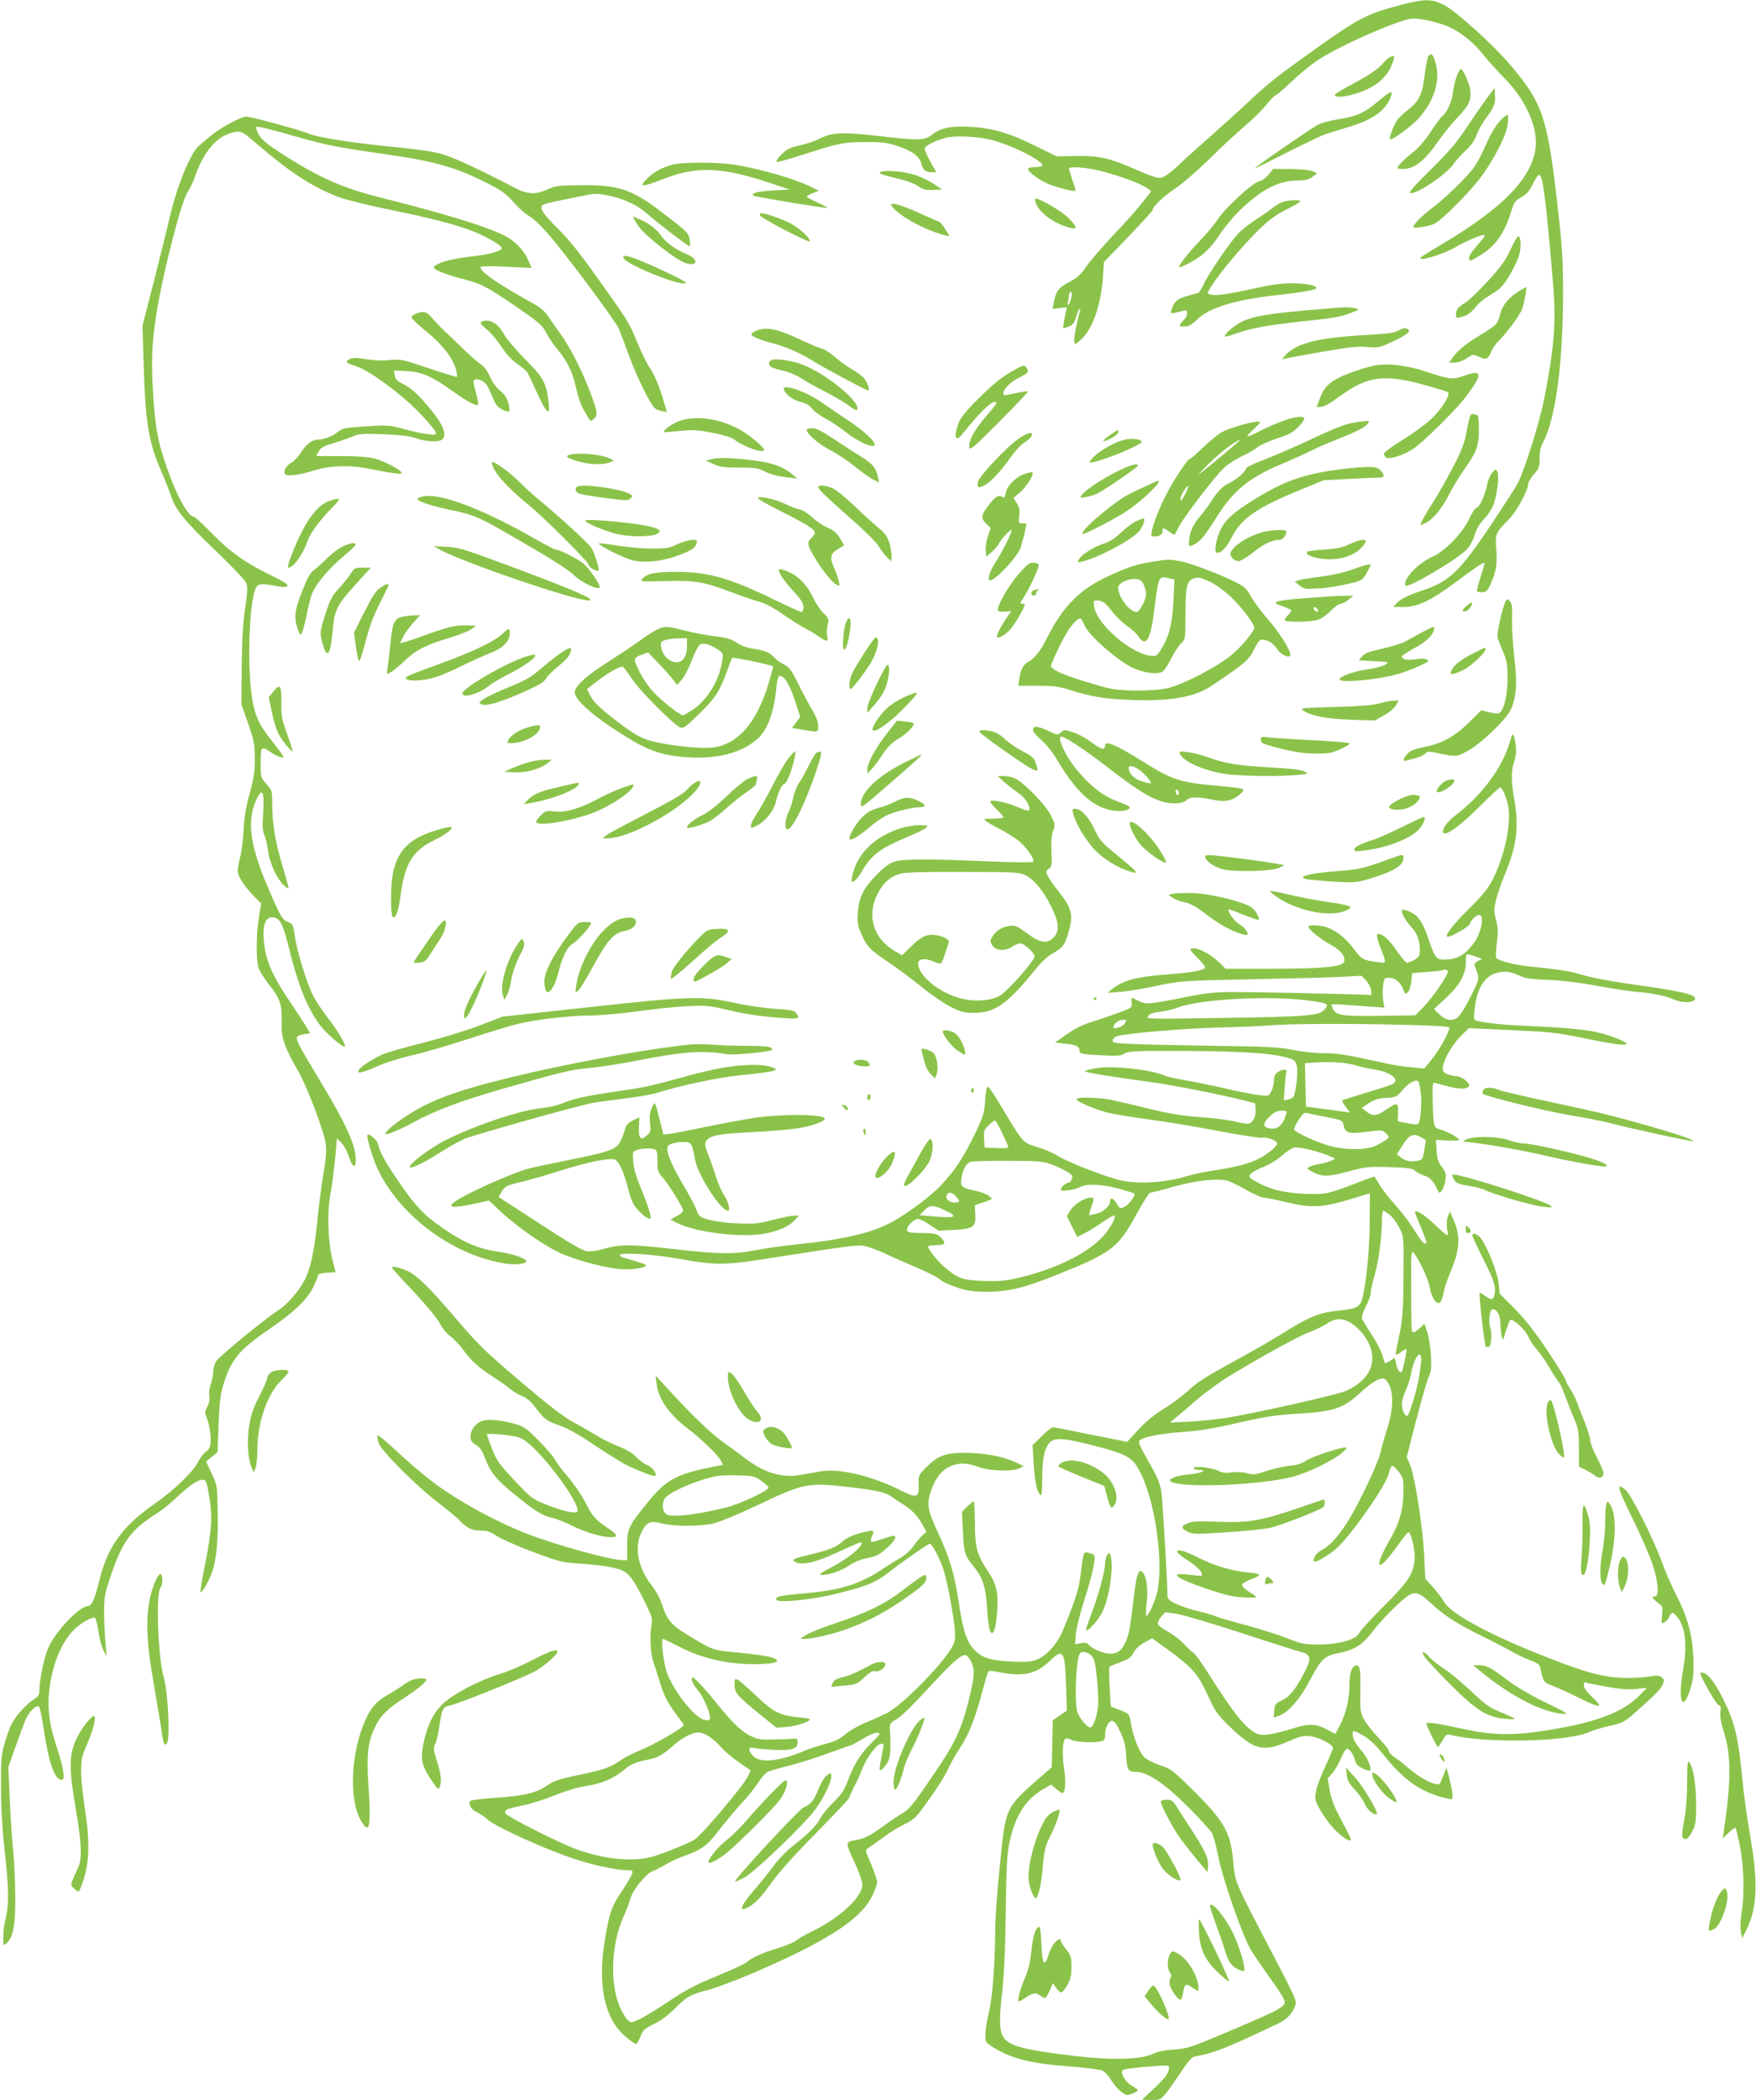<?xml version="1.0" standalone="no"?>
<!DOCTYPE svg PUBLIC "-//W3C//DTD SVG 20010904//EN"
 "http://www.w3.org/TR/2001/REC-SVG-20010904/DTD/svg10.dtd">
<svg version="1.0" xmlns="http://www.w3.org/2000/svg"
 width="1071pt" height="1280pt" viewBox="0 0 1071 1280"
 preserveAspectRatio="xMidYMid meet">
<g transform="translate(0,1280) scale(0.1,-0.1)"
fill="#8bc34a" stroke="none">
<path d="M8540 12769 c-207 -55 -253 -79 -525 -273 -243 -174 -283 -206 -405
-321 -69 -65 -186 -170 -260 -235 -74 -65 -146 -130 -160 -145 -14 -15 -44
-40 -68 -57 -50 -34 -46 -35 -228 43 -134 57 -200 71 -342 68 l-107 -2 -135
66 c-156 77 -256 106 -391 114 -115 7 -184 -7 -235 -48 -46 -36 -75 -37 -326
-8 -215 25 -283 22 -355 -14 -28 -15 -84 -34 -124 -43 -62 -14 -81 -23 -114
-57 -22 -22 -35 -42 -28 -44 6 -2 73 16 150 41 226 73 256 80 388 80 97 1 133
-3 190 -21 96 -31 142 -64 155 -112 11 -40 24 -51 66 -51 l25 0 -36 63 c-19
35 -35 71 -35 80 0 18 64 51 133 68 59 14 199 7 282 -16 81 -22 199 -73 263
-115 56 -37 53 -48 -15 -49 -18 -1 -33 -5 -33 -10 0 -21 87 -82 144 -100 80
-27 146 -41 146 -32 0 5 -9 34 -20 66 -11 32 -20 62 -20 67 0 16 109 8 201
-16 109 -28 244 -78 277 -104 l24 -18 -60 -75 c-32 -41 -113 -131 -179 -200
-66 -70 -137 -153 -159 -185 -31 -47 -52 -66 -102 -93 -66 -34 -82 -55 -96
-130 l-6 -34 43 5 44 5 -13 -61 c-7 -33 -11 -63 -9 -65 3 -2 18 2 35 9 22 9
33 23 42 54 6 22 16 46 21 51 6 6 7 3 4 -10 -23 -83 -38 -165 -35 -185 3 -24
3 -24 40 9 71 62 124 214 135 383 l6 91 149 154 c81 84 148 158 148 163 0 20
67 84 139 132 42 28 135 108 206 178 72 71 168 160 214 199 46 38 106 97 133
131 27 33 54 60 59 60 6 0 50 38 98 84 48 46 120 105 161 131 135 88 468 235
566 251 46 7 181 -24 246 -57 70 -35 142 -95 194 -162 27 -34 85 -98 129 -143
129 -129 205 -299 191 -423 -21 -181 -190 -359 -541 -571 -163 -98 -167 -101
-162 -106 12 -13 149 31 208 66 69 41 177 86 185 77 3 -3 -17 -30 -45 -61 -28
-31 -51 -65 -51 -76 0 -26 3 -25 56 6 101 59 158 137 199 269 19 63 25 72 64
93 32 18 49 38 72 84 20 40 34 57 40 51 21 -21 39 -163 81 -658 20 -232 8
-392 -53 -702 -29 -147 -117 -429 -161 -517 -11 -22 -87 -139 -168 -261 -187
-279 -251 -341 -420 -396 -83 -28 -130 -51 -154 -78 l-19 -21 64 0 c85 0 166
39 313 148 114 86 175 127 180 121 2 -2 -9 -41 -24 -86 -15 -46 -25 -85 -22
-88 3 -3 18 -5 33 -5 22 0 30 8 47 43 36 76 45 127 38 215 -8 95 -4 106 73
182 47 46 121 180 121 218 0 12 16 39 35 61 32 35 35 44 35 97 0 43 6 71 24
104 74 139 119 481 119 895 0 224 -4 283 -37 574 -59 509 -90 598 -288 829
-108 126 -330 326 -402 362 -76 38 -117 38 -266 -1z m-2005 -1781 c-4 -18 -12
-37 -17 -43 -7 -7 -9 -2 -4 15 3 14 6 33 6 43 0 9 5 17 11 17 7 0 8 -12 4 -32z"/>
<path d="M8714 12462 c-6 -4 -16 -52 -23 -106 -15 -130 -35 -173 -102 -224
-30 -22 -62 -54 -72 -71 -24 -40 -48 -111 -38 -111 21 0 131 82 174 129 94
106 133 231 103 335 -17 56 -22 62 -42 48z"/>
<path d="M8480 12453 c-8 -2 -33 -25 -55 -49 -28 -30 -77 -63 -159 -107 -66
-34 -121 -68 -124 -74 -6 -20 56 -16 129 7 118 36 192 98 223 188 15 42 14 45
-14 35z"/>
<path d="M8886 12340 c-9 -23 -20 -70 -25 -106 -9 -63 -35 -118 -67 -145 -9
-7 -40 -50 -70 -95 -37 -56 -75 -99 -119 -133 -35 -28 -69 -60 -75 -71 -10
-18 -8 -20 25 -20 73 0 132 47 225 180 29 41 81 105 116 141 67 70 82 108 69
171 -8 41 -44 118 -55 118 -4 0 -15 -18 -24 -40z"/>
<path d="M9064 12195 c-28 -39 -84 -119 -124 -180 -56 -84 -106 -143 -214
-249 -103 -101 -136 -140 -124 -143 36 -9 214 110 261 174 19 27 55 67 80 89
28 25 50 58 62 89 10 28 35 73 55 100 54 74 61 91 58 143 l-3 46 -51 -69z"/>
<path d="M8410 12186 c-86 -73 -133 -95 -243 -112 -50 -8 -108 -23 -128 -34
-40 -20 -390 -262 -386 -266 1 -2 90 42 197 97 107 54 215 106 240 113 25 8
90 28 145 45 145 44 224 104 250 189 10 33 -5 27 -75 -32z"/>
<path d="M9145 12059 c-20 -23 -51 -71 -67 -108 -72 -158 -80 -171 -171 -264
-51 -52 -123 -118 -162 -147 -68 -50 -124 -106 -125 -124 0 -11 85 2 126 19
42 17 218 193 286 285 84 114 156 257 164 324 4 36 3 56 -3 56 -6 0 -27 -19
-48 -41z"/>
<path d="M1399 12047 c-70 -39 -96 -58 -185 -135 -51 -44 -131 -236 -175 -421
-20 -86 -67 -273 -103 -416 l-67 -260 6 -200 c11 -391 29 -502 108 -687 25
-56 52 -127 62 -155 25 -80 84 -152 273 -333 94 -90 177 -177 183 -193 10 -24
9 -54 -6 -156 -13 -88 -19 -196 -21 -355 l-2 -229 41 -116 c37 -105 40 -125
41 -216 0 -82 -6 -120 -31 -210 -22 -79 -33 -141 -37 -220 -3 -60 -12 -136
-21 -168 -8 -32 -15 -70 -15 -85 0 -33 37 -90 98 -154 l45 -46 -14 -84 c-17
-108 -18 -262 -1 -311 8 -21 38 -68 67 -104 63 -78 76 -119 73 -228 -3 -93 16
-146 100 -293 45 -77 131 -295 161 -407 15 -57 14 -102 -9 -234 -10 -64 -27
-190 -35 -280 -19 -185 -42 -290 -82 -363 -35 -64 -105 -143 -155 -174 -79
-50 -364 -284 -380 -312 -10 -17 -18 -46 -18 -65 0 -19 -7 -53 -15 -76 -8 -23
-12 -55 -8 -72 4 -20 -1 -41 -13 -64 -15 -29 -16 -38 -5 -62 18 -40 31 -126
24 -167 -3 -21 -14 -38 -27 -45 -12 -7 -33 -33 -46 -59 -36 -68 -148 -176
-279 -267 -189 -133 -276 -257 -327 -465 -26 -109 -45 -150 -68 -150 -50 0
-194 -150 -240 -251 -25 -54 -56 -201 -56 -264 0 -27 -6 -37 -34 -54 -45 -28
-110 -100 -135 -149 -11 -22 -31 -76 -43 -119 -20 -69 -23 -100 -22 -268 0
-126 8 -255 22 -383 26 -226 27 -336 7 -412 -8 -30 -15 -82 -15 -114 0 -58 0
-59 20 -41 41 37 54 108 53 285 0 91 -6 212 -12 270 -6 58 -16 198 -21 312
l-9 207 40 113 c22 62 49 137 61 166 20 50 57 92 82 92 8 0 20 -53 34 -148 30
-201 66 -302 109 -302 23 0 12 71 -31 200 -45 138 -58 233 -46 343 18 154 68
283 143 364 38 42 104 82 133 83 7 0 17 -34 24 -82 6 -45 21 -98 31 -118 l20
-35 -8 85 c-4 47 -8 130 -8 185 0 90 4 112 39 215 72 214 124 285 281 384 33
21 87 64 120 96 73 71 130 110 160 110 21 0 25 -8 40 -96 22 -122 17 -217 -25
-423 -17 -84 -29 -159 -27 -165 5 -14 52 67 71 122 26 72 38 201 34 368 -3
157 -3 160 -37 232 l-34 73 35 29 35 29 6 163 c4 124 10 180 26 236 46 159 97
223 273 343 160 109 242 187 279 264 16 33 29 65 29 72 0 7 20 13 54 15 l53 3
-19 75 c-28 113 -34 284 -13 400 10 52 22 150 29 218 l11 123 28 -28 c15 -16
35 -53 45 -83 22 -69 42 -77 42 -17 0 86 -60 218 -221 484 -111 183 -139 235
-139 257 0 9 15 17 40 21 l41 7 -25 43 c-14 23 -60 93 -102 156 -118 173 -155
273 -157 411 0 67 21 101 61 96 40 -5 60 -44 96 -194 56 -225 110 -357 187
-462 38 -50 131 -132 150 -132 16 0 -37 93 -101 175 -34 44 -75 105 -90 135
-38 76 -97 264 -111 360 -11 73 -15 80 -40 89 -37 13 -47 30 -124 210 -109
253 -130 403 -75 529 39 89 54 62 45 -78 -6 -75 -4 -103 8 -132 8 -20 18 -63
22 -95 8 -69 52 -167 94 -207 17 -17 31 -25 31 -19 0 5 -18 72 -41 147 -42
144 -59 250 -59 375 0 70 -2 75 -35 112 -35 39 -35 40 -35 129 0 101 3 104 59
66 20 -14 49 -28 65 -32 26 -6 21 2 -53 96 -92 116 -114 170 -131 325 -20 185
-8 498 24 595 14 42 29 46 119 30 50 -10 71 -10 79 -2 8 8 -18 26 -103 67
-154 75 -246 140 -360 257 -53 54 -101 98 -106 98 -35 0 -105 126 -163 293
-61 174 -76 260 -89 508 -9 173 -2 291 29 472 44 255 148 653 184 706 14 20
34 61 44 91 57 165 141 258 248 276 37 5 43 2 134 -76 196 -169 334 -259 492
-320 42 -16 177 -50 300 -75 263 -54 420 -94 526 -136 82 -33 172 -85 172
-101 0 -19 -77 -40 -197 -53 -115 -13 -201 -38 -217 -63 -8 -13 70 -45 171
-71 118 -30 150 -47 328 -168 141 -97 162 -115 185 -159 14 -28 44 -73 67
-100 62 -75 91 -132 113 -225 23 -95 31 -116 67 -177 24 -42 25 -43 44 -26 26
24 24 41 -17 152 -50 135 -126 284 -187 369 -29 40 -64 90 -79 112 -17 26 -50
52 -95 76 -200 110 -313 188 -313 216 0 7 56 8 156 3 l156 -7 -17 39 c-22 54
-63 104 -116 139 -83 56 -343 139 -785 250 -245 61 -396 130 -634 287 -71 47
-100 73 -114 101 -10 21 -16 40 -13 43 6 6 66 -8 252 -61 176 -50 246 -64 535
-105 309 -44 439 -82 640 -186 70 -36 101 -59 145 -110 31 -35 72 -71 91 -80
19 -9 69 -55 111 -103 106 -120 418 -538 438 -586 9 -22 37 -96 62 -165 44
-121 130 -297 157 -319 7 -6 27 -14 44 -17 l30 -6 -33 108 c-20 63 -48 126
-66 152 -18 25 -54 96 -80 160 -55 132 -54 129 -248 402 -101 142 -174 233
-237 295 -93 92 -118 130 -93 146 8 5 39 13 69 20 30 6 99 20 153 31 86 19
105 20 163 9 102 -19 187 -57 252 -115 67 -58 237 -189 254 -195 8 -2 9 9 5
35 -7 44 -13 50 -167 168 -185 142 -270 171 -502 167 -134 -1 -151 -4 -203
-27 -73 -34 -123 -29 -213 20 -98 53 -286 144 -367 176 -82 33 -142 43 -410
70 -221 23 -409 53 -461 75 -58 24 -356 105 -383 104 -14 0 -60 -19 -102 -42z"/>
<path d="M4100 11796 c-62 -17 -109 -43 -147 -79 -63 -59 -41 -61 93 -8 201
80 360 74 658 -27 l111 -37 -103 -6 c-94 -6 -138 -18 -115 -32 13 -8 444 -79
449 -74 2 2 -25 17 -61 33 -35 16 -65 32 -65 35 0 4 17 14 37 22 l37 14 -39
20 c-98 50 -309 112 -470 138 -108 18 -322 18 -385 1z"/>
<path d="M7738 11736 c-16 -20 -41 -37 -59 -41 -40 -9 -212 -168 -253 -234
-16 -25 -67 -87 -115 -136 -77 -81 -132 -155 -116 -155 3 0 25 10 48 21 85 43
138 91 192 173 29 45 84 112 123 150 130 128 241 186 356 186 50 0 69 5 91 22
l28 22 -29 13 c-17 7 -73 12 -134 13 l-105 0 -27 -34z"/>
<path d="M5371 11751 c-15 -9 -5 -13 114 -42 57 -14 96 -30 127 -51 20 -14 41
-18 80 -16 l53 3 -45 31 c-25 17 -72 41 -105 53 -65 25 -201 38 -224 22z"/>
<path d="M6315 11568 c19 -61 110 -130 208 -156 52 -14 49 4 -9 62 -38 38
-171 116 -198 116 -4 0 -4 -10 -1 -22z"/>
<path d="M7815 11566 c-16 -7 -43 -24 -60 -38 -16 -14 -57 -42 -90 -63 -33
-21 -80 -56 -104 -79 -48 -46 -194 -258 -222 -324 -10 -23 -24 -44 -31 -47 -7
-2 -39 -11 -70 -20 -58 -16 -78 -34 -93 -84 -7 -22 -5 -23 21 -18 16 4 39 9
52 13 18 5 22 2 22 -14 0 -11 -6 -27 -12 -34 -42 -44 -42 -48 -5 -48 28 0 44
9 80 44 73 71 232 119 477 146 140 15 240 32 246 41 11 18 -54 32 -146 32 -69
0 -132 -9 -230 -31 -156 -35 -239 -47 -269 -37 -20 6 -20 7 6 48 47 77 176
231 272 328 78 77 113 104 183 140 49 24 88 47 88 52 0 12 -83 7 -115 -7z"/>
<path d="M5437 11547 c32 -56 206 -152 326 -181 l29 -7 -26 43 c-14 24 -31 44
-38 46 -7 2 -60 26 -118 52 -115 52 -188 72 -173 47z"/>
<path d="M4636 11486 c7 -17 304 -171 304 -157 0 22 -62 79 -117 108 -55 29
-151 63 -180 63 -7 0 -10 -6 -7 -14z"/>
<path d="M3874 11453 c25 -46 57 -79 151 -154 100 -79 152 -109 190 -109 45 0
30 38 -25 60 -65 26 -127 70 -154 109 -30 43 -80 82 -139 106 l-38 16 15 -28z"/>
<path d="M9212 11277 c-31 -66 -60 -106 -137 -190 -54 -59 -115 -117 -134
-129 -46 -27 -61 -46 -61 -75 0 -20 4 -23 28 -17 39 9 67 29 97 68 15 19 50
48 78 64 29 17 62 40 74 53 36 39 93 141 108 194 15 48 11 115 -6 115 -4 0
-26 -37 -47 -83z"/>
<path d="M3802 11228 c13 -37 317 -163 376 -156 21 2 -16 23 -150 86 -168 77
-235 98 -226 70z"/>
<path d="M9259 11022 c-59 -38 -96 -84 -109 -135 -16 -63 -20 -67 -118 -127
-93 -56 -139 -94 -174 -142 l-19 -28 34 0 c20 0 50 10 72 26 38 25 39 25 76 9
44 -20 54 -16 74 31 8 19 24 44 37 57 52 50 139 166 151 203 14 39 31 134 25
134 -2 0 -24 -13 -49 -28z"/>
<path d="M8145 10923 c-358 -28 -467 -43 -547 -73 -51 -19 -128 -79 -128 -100
0 -5 28 2 63 15 89 33 191 52 400 75 221 24 238 27 307 53 54 21 54 21 25 28
-32 7 -56 8 -120 2z"/>
<path d="M2538 10888 c-16 -5 -28 -16 -28 -23 0 -7 41 -46 91 -86 96 -78 161
-161 180 -231 5 -22 8 -42 6 -45 -3 -2 -80 21 -171 52 -162 55 -170 56 -241
50 -46 -5 -99 -2 -144 6 -56 9 -77 10 -98 0 -32 -15 -24 -24 43 -45 77 -25
265 -163 376 -276 53 -54 99 -109 103 -121 7 -21 6 -21 -51 -15 -33 4 -98 18
-146 32 -84 23 -94 24 -228 15 -128 -8 -143 -11 -170 -35 -30 -25 -86 -46
-123 -46 -33 0 -73 -31 -100 -76 -15 -25 -42 -54 -61 -65 -36 -21 -53 -58 -33
-72 17 -11 90 -1 167 24 100 32 227 36 346 11 131 -27 194 -35 194 -25 0 16
-105 72 -165 88 -40 10 -106 15 -207 15 l-149 0 15 28 c12 24 29 33 93 52 42
12 95 31 117 41 35 15 59 17 185 12 103 -4 162 -11 200 -25 62 -21 141 -24
159 -6 34 34 -3 108 -119 238 -41 46 -80 79 -114 96 -44 21 -54 31 -57 56 l-5
30 76 -4 c94 -5 156 -32 279 -120 88 -64 148 -96 158 -85 3 3 -3 38 -14 77
-17 63 -18 72 -4 77 8 4 27 0 41 -8 27 -15 37 -32 70 -111 15 -36 29 -52 55
-65 20 -9 39 -14 42 -10 4 3 1 26 -6 51 -8 31 -24 54 -49 74 -23 18 -48 53
-62 85 -16 36 -36 63 -59 78 -19 13 -70 58 -112 99 -42 41 -94 91 -115 110
-21 20 -52 53 -69 73 -32 38 -49 43 -96 25z"/>
<path d="M2948 10843 c-26 -7 -22 -16 22 -52 23 -18 62 -65 88 -104 31 -47 65
-83 99 -107 29 -19 57 -44 62 -55 6 -11 33 -68 60 -127 56 -121 77 -138 68
-55 -15 122 -31 154 -139 262 -55 55 -114 124 -131 153 -38 68 -83 97 -129 85z"/>
<path d="M4621 10787 c-19 -6 -36 -17 -38 -23 -4 -13 49 -36 138 -59 76 -20
167 -60 240 -107 60 -38 322 -178 334 -178 13 0 -6 54 -28 78 -12 13 -46 37
-77 55 -30 17 -75 50 -100 73 -25 22 -58 44 -75 48 -16 4 -82 31 -145 61 -125
59 -192 73 -249 52z"/>
<path d="M8525 10783 c-21 -12 -73 -19 -180 -24 -304 -17 -436 -49 -505 -124
-22 -25 -23 -27 -5 -22 11 4 112 22 225 42 166 29 218 35 276 30 67 -7 75 -5
149 29 92 42 122 65 103 78 -18 11 -29 10 -63 -9z"/>
<path d="M4703 10604 c-19 -8 -16 -32 6 -44 11 -5 43 -15 73 -21 29 -6 78 -27
108 -47 30 -20 89 -52 130 -73 41 -20 105 -57 143 -82 59 -42 67 -45 67 -26 0
53 -187 205 -324 262 -67 28 -174 45 -203 31z"/>
<path d="M6164 10532 c-60 -35 -111 -77 -193 -158 -110 -111 -123 -131 -140
-205 -10 -46 7 -54 37 -17 107 133 173 198 199 198 20 0 14 -10 -48 -82 -76
-88 -112 -153 -107 -194 3 -22 24 -4 183 155 98 99 177 182 174 185 -2 2 -33
-2 -69 -9 -82 -18 -80 -18 -80 -1 0 26 47 71 99 96 53 24 60 35 39 62 -12 15
-22 12 -94 -30z"/>
<path d="M8395 10574 c-58 -10 -171 -47 -225 -74 -69 -35 -96 -64 -120 -129
l-20 -51 21 0 c26 0 42 9 134 74 156 113 263 126 497 61 75 -21 142 -41 148
-45 21 -13 -38 -106 -106 -169 -34 -31 -112 -87 -173 -125 -61 -37 -111 -74
-111 -81 0 -7 6 -18 14 -24 17 -14 110 15 165 53 66 44 259 236 322 318 103
138 102 168 -7 129 -75 -27 -87 -26 -240 25 -105 35 -223 50 -299 38z"/>
<path d="M4780 10431 c0 -26 52 -68 100 -80 35 -9 57 -22 72 -41 11 -16 48
-43 82 -61 34 -18 90 -55 126 -84 63 -50 146 -91 170 -83 26 8 -41 77 -140
144 -58 38 -139 94 -180 122 -87 62 -230 113 -230 83z"/>
<path d="M8966 10263 c-4 -10 -14 -54 -22 -98 -11 -63 -28 -108 -80 -209 -37
-71 -90 -166 -119 -210 -58 -90 -88 -146 -80 -146 3 0 18 6 34 14 43 23 97 89
137 168 20 40 61 108 90 150 81 115 94 148 94 251 0 48 -4 87 -9 87 -5 0 -16
3 -24 6 -8 3 -17 -2 -21 -13z"/>
<path d="M7830 10236 c-36 -12 -98 -39 -137 -59 -40 -21 -78 -37 -84 -37 -6 0
11 20 38 45 45 41 46 44 23 45 -36 0 -164 -37 -214 -62 -22 -11 -75 -54 -117
-94 -41 -41 -80 -74 -87 -74 -6 0 -43 -53 -84 -117 -67 -109 -126 -241 -143
-320 -6 -29 -4 -33 13 -33 34 0 52 11 52 31 0 24 5 24 42 -2 16 -12 31 -20 32
-18 2 2 13 22 24 45 32 63 228 318 280 365 26 23 76 55 111 70 35 16 76 40 92
54 16 13 68 36 117 52 70 22 95 36 130 70 24 24 40 48 37 53 -10 16 -56 11
-125 -14z m-270 -121 c0 -4 -212 -181 -245 -204 -11 -7 14 20 56 61 42 41 101
91 130 111 58 39 59 39 59 32z m-330 -324 c-21 -42 -30 -51 -30 -28 0 16 40
81 46 74 3 -3 -4 -23 -16 -46z"/>
<path d="M4123 10225 c-48 -24 -81 -51 -72 -59 2 -1 45 2 94 7 77 8 106 7 200
-11 71 -14 119 -29 135 -42 52 -43 180 -87 180 -62 0 16 -87 89 -144 121 -132
75 -296 94 -393 46z"/>
<path d="M8290 10229 c-76 -9 -130 -29 -320 -119 -91 -42 -212 -94 -268 -115
-56 -21 -102 -44 -102 -51 0 -16 -66 -73 -104 -89 -36 -15 -73 -53 -108 -110
-14 -22 -42 -60 -62 -84 -49 -58 -65 -91 -73 -146 -6 -50 -2 -53 43 -26 32 20
51 44 133 172 95 149 192 228 381 308 63 26 143 62 177 79 34 18 108 50 164
72 123 49 171 73 189 95 17 21 14 22 -50 14z"/>
<path d="M4920 10180 c0 -24 74 -88 142 -123 41 -21 108 -65 149 -98 41 -34
91 -70 112 -81 l39 -19 -7 33 c-12 57 -35 83 -109 128 -39 24 -113 72 -165
107 -69 46 -103 63 -127 63 -19 0 -34 -4 -34 -10z"/>
<path d="M6766 10145 c-55 -39 -47 -46 14 -15 22 11 40 27 40 35 0 19 3 20
-54 -20z"/>
<path d="M6219 10130 c-75 -49 -246 -230 -254 -267 -7 -37 1 -41 43 -19 36 19
99 87 157 170 26 37 63 77 82 88 18 11 38 29 44 39 15 30 -20 24 -72 -11z"/>
<path d="M6856 10119 c-56 -14 -148 -65 -187 -105 -18 -19 -28 -34 -21 -34 54
0 332 114 316 130 -15 15 -66 20 -108 9z"/>
<path d="M3505 10033 c-65 -7 -62 -20 10 -42 73 -23 158 -27 202 -10 l28 11
-25 13 c-36 20 -148 34 -215 28z"/>
<path d="M4335 10000 l-30 -7 45 -21 c37 -18 64 -22 157 -22 98 0 117 -3 160
-25 29 -15 77 -28 122 -33 l74 -9 -29 24 c-67 55 -134 77 -294 93 -107 11
-161 11 -205 0z"/>
<path d="M3000 9980 c0 -46 90 -150 216 -251 91 -72 374 -354 374 -372 0 -13
39 -37 60 -37 11 0 -23 109 -45 143 -17 27 -227 218 -320 292 -27 22 -79 69
-115 105 -64 65 -170 140 -170 120z"/>
<path d="M6834 9936 c-114 -53 -244 -142 -244 -167 0 -9 75 8 104 23 49 25
246 161 246 169 0 17 -34 9 -106 -25z"/>
<path d="M8215 9944 c-251 -28 -376 -70 -579 -197 -116 -73 -164 -117 -193
-178 -28 -60 -40 -139 -21 -139 27 0 59 33 89 92 59 118 155 184 424 294 l140
57 155 8 c85 4 167 8 183 8 31 1 34 11 10 40 -24 29 -57 31 -208 15z"/>
<path d="M9102 9920 c-12 -13 -27 -48 -33 -79 -15 -68 -44 -130 -66 -138 -9
-3 -28 -34 -43 -67 -39 -84 -147 -196 -222 -229 -89 -39 -181 -136 -167 -176
9 -23 313 156 376 221 18 19 38 56 47 87 11 36 30 69 60 101 29 31 50 65 60
99 21 71 30 165 19 186 -9 16 -12 16 -31 -5z"/>
<path d="M6252 9912 c-56 -18 -109 -72 -118 -116 -5 -31 -8 -34 -24 -23 -22
13 -45 -4 -91 -67 -36 -48 -36 -68 -3 -99 l26 -25 -16 -50 c-10 -28 -16 -68
-14 -88 l3 -37 33 28 c18 15 39 39 46 54 15 28 64 81 76 81 10 0 -58 -137 -95
-192 -31 -45 -53 -104 -42 -114 18 -18 145 108 187 186 9 17 40 138 40 157 0
2 -11 3 -25 3 -23 0 -24 2 -19 44 5 35 2 52 -14 78 l-21 33 40 33 c37 32 84
105 77 121 -2 5 -22 1 -46 -7z"/>
<path d="M6995 9840 c-33 -16 -77 -36 -97 -46 -90 -41 -315 -231 -296 -249 7
-7 208 97 278 145 95 65 215 182 183 179 -4 0 -35 -13 -68 -29z"/>
<path d="M3523 9834 c-21 -9 -15 -34 11 -43 13 -5 85 -17 160 -27 125 -16 138
-16 152 -2 15 15 14 17 -7 28 -57 31 -278 62 -316 44z"/>
<path d="M4990 9831 c0 -13 50 -60 210 -202 75 -65 147 -137 160 -160 14 -23
36 -53 50 -66 l25 -25 3 26 c2 14 -4 51 -12 81 -13 44 -26 62 -68 97 -28 24
-96 85 -149 136 -54 51 -113 99 -133 107 -40 17 -86 20 -86 6z"/>
<path d="M2575 9773 c-11 -3 -24 -9 -28 -13 -13 -12 85 -45 208 -70 122 -25
167 -43 305 -122 291 -167 400 -235 442 -275 45 -44 149 -93 156 -73 5 15 -63
114 -99 144 -34 29 -147 86 -170 86 -7 0 -71 34 -143 75 -316 179 -572 274
-671 248z"/>
<path d="M4624 9761 c4 -6 66 -41 138 -77 151 -76 208 -111 208 -130 0 -7 -9
-21 -19 -31 -29 -27 -28 -43 4 -98 64 -111 134 -195 162 -195 8 0 -8 60 -28
104 -30 66 -25 91 20 118 l40 24 -25 42 c-19 32 -39 49 -77 66 -29 12 -71 41
-94 63 -23 22 -56 43 -74 47 -18 3 -60 19 -94 36 -64 31 -174 52 -161 31z"/>
<path d="M2005 9745 c-53 -18 -113 -85 -162 -182 -45 -86 -97 -223 -85 -223
32 0 87 76 117 160 18 52 79 134 153 208 56 56 52 63 -23 37z"/>
<path d="M6931 9624 c-19 -8 -60 -38 -90 -67 -39 -37 -72 -59 -110 -71 -62
-20 -136 -67 -151 -97 -10 -18 -9 -19 17 -13 101 24 298 128 350 185 23 25 41
79 27 79 -5 -1 -25 -8 -43 -16z"/>
<path d="M3570 9626 c0 -14 127 -66 197 -82 92 -20 225 -16 248 7 15 15 13 18
-24 32 -58 24 -421 60 -421 43z"/>
<path d="M7700 9556 c-87 -24 -168 -75 -192 -119 -12 -24 15 -57 47 -57 12 0
52 24 89 54 63 50 118 76 163 76 20 0 47 42 36 54 -10 10 -95 5 -143 -8z"/>
<path d="M4130 9482 c-49 -23 -67 -26 -155 -26 -55 0 -149 9 -208 18 -60 10
-111 16 -113 14 -10 -11 156 -93 210 -105 71 -15 168 -5 257 26 99 34 129 55
129 92 0 17 -65 7 -120 -19z"/>
<path d="M8231 9483 c-41 -20 -76 -27 -152 -33 -54 -3 -102 -9 -105 -13 -12
-12 6 -25 50 -36 101 -25 217 -2 273 54 18 18 33 38 33 44 0 18 -42 12 -99
-16z"/>
<path d="M2092 9470 c-24 -11 -65 -41 -91 -67 -26 -27 -63 -60 -82 -74 -28
-21 -43 -48 -78 -138 -46 -118 -50 -160 -21 -236 10 -27 12 -28 22 -12 5 10
18 60 29 112 10 52 25 111 34 131 23 56 110 158 187 221 40 32 73 64 76 71 6
18 -27 14 -76 -8z"/>
<path d="M2680 9451 c144 -79 821 -311 910 -311 53 0 -72 56 -405 181 -353
132 -386 143 -460 146 l-80 4 35 -20z"/>
<path d="M7025 9375 c-97 -15 -152 -34 -274 -91 -167 -78 -270 -184 -364 -370
-41 -82 -78 -129 -117 -149 -29 -15 -45 -47 -54 -107 l-5 -38 117 0 c96 0 131
-5 192 -24 137 -44 221 -57 390 -63 231 -8 380 19 480 87 209 141 224 154 258
220 27 54 37 64 55 61 37 -5 65 -24 89 -61 24 -35 78 -56 78 -30 0 29 -70 139
-139 218 -42 48 -87 109 -102 137 -19 38 -37 57 -75 77 -83 46 -296 128 -359
138 -70 12 -67 12 -170 -5z m114 -102 l24 -6 -6 -126 c-5 -137 -26 -219 -75
-299 -26 -41 -29 -43 -65 -39 -126 17 -326 191 -344 300 -5 33 -3 37 16 37 35
0 56 -16 95 -69 20 -26 60 -65 89 -85 29 -20 61 -50 71 -66 9 -17 26 -30 36
-30 25 0 46 69 60 194 6 50 15 115 21 144 11 55 20 61 78 45z m248 -23 c34
-17 90 -59 126 -94 64 -62 137 -160 137 -182 0 -22 -77 -115 -137 -165 -83
-71 -303 -185 -393 -204 -102 -21 -297 -19 -380 5 -234 66 -330 105 -330 132
0 6 24 61 54 123 49 100 98 165 126 165 4 0 16 -20 26 -44 27 -64 214 -225
304 -262 74 -30 148 -36 174 -15 10 8 33 44 51 80 18 36 45 77 59 90 26 24 26
26 26 178 0 190 10 217 81 222 9 0 43 -13 76 -29z m-430 12 c15 -9 33 -56 33
-84 0 -33 -40 -108 -57 -108 -44 0 -112 89 -113 147 0 38 97 70 137 45z"/>
<path d="M6210 9298 c-62 -72 -135 -202 -123 -220 3 -6 22 -8 43 -6 l38 3 -28
-40 c-32 -47 -60 -100 -60 -114 0 -18 42 2 76 36 28 28 94 139 94 158 0 3 -7
5 -16 5 -13 0 -13 5 6 33 38 57 102 195 95 206 -3 6 -19 11 -35 11 -22 0 -40
-14 -90 -72z"/>
<path d="M8250 9329 c-53 -19 -127 -35 -195 -44 -60 -7 -121 -17 -134 -22
l-24 -9 29 -23 c26 -21 36 -23 114 -18 47 2 126 15 177 27 92 21 92 22 118 67
14 25 25 47 25 49 0 9 -30 2 -110 -27z"/>
<path d="M2135 9298 c-15 -23 -48 -63 -72 -89 -37 -39 -50 -65 -79 -154 -31
-97 -33 -110 -23 -153 32 -129 54 -109 69 64 10 116 27 149 141 274 l91 100
-50 0 c-47 0 -51 -2 -77 -42z"/>
<path d="M4750 9325 c0 -19 40 -76 91 -131 45 -48 59 -71 59 -94 0 -17 -5 -30
-12 -30 -7 0 -74 30 -148 66 -282 138 -414 177 -605 178 -135 1 -189 -9 -218
-42 -15 -17 -8 -18 144 -14 184 5 228 -3 411 -72 62 -23 135 -48 162 -55 31
-8 85 -36 140 -75 50 -35 111 -73 136 -86 25 -12 59 -32 75 -44 17 -13 38 -25
48 -29 16 -6 17 -2 12 27 -4 18 -2 49 3 69 9 33 7 37 -25 69 -19 18 -48 61
-64 96 -35 73 -85 127 -143 153 -41 19 -66 24 -66 14z"/>
<path d="M2319 9217 c-26 -17 -49 -53 -97 -148 l-63 -126 12 -86 c7 -48 15
-87 19 -87 4 0 18 37 30 83 36 137 51 178 101 278 27 53 49 99 49 102 0 13
-17 7 -51 -16z"/>
<path d="M6308 9203 c-22 -5 -24 -33 -3 -33 8 0 15 6 15 14 0 8 6 17 13 19 15
7 -2 6 -25 0z"/>
<path d="M7963 9154 c-193 -15 -218 -24 -145 -48 29 -10 54 -21 57 -25 2 -5
-7 -18 -20 -31 -13 -13 -22 -27 -19 -31 7 -13 152 -11 198 2 23 6 55 28 81 55
24 24 51 44 62 44 10 0 32 11 48 25 l30 24 -65 -1 c-36 0 -138 -7 -227 -14z
m75 -73 c3 -8 -1 -12 -9 -9 -7 2 -15 10 -17 17 -3 8 1 12 9 9 7 -2 15 -10 17
-17z"/>
<path d="M9182 9134 c-17 -35 -54 -197 -49 -218 3 -11 18 -50 33 -86 25 -57
28 -78 29 -165 0 -105 -24 -201 -54 -213 -7 -3 -34 0 -60 7 l-46 12 -76 -75
c-89 -87 -162 -127 -274 -150 -61 -12 -85 -22 -102 -42 -27 -30 -30 -47 -5
-40 9 2 37 10 62 17 25 7 50 20 56 28 10 12 20 12 70 1 116 -25 119 -25 191
16 79 44 230 189 257 248 35 75 41 162 22 318 -9 79 -16 184 -14 235 2 75 0
95 -14 109 -15 15 -17 15 -26 -2z"/>
<path d="M8944 9106 c-30 -25 -30 -41 0 -30 17 7 41 42 33 50 -3 3 -18 -6 -33
-20z"/>
<path d="M2443 9038 c-40 -13 -51 -43 -63 -173 -5 -49 -12 -110 -16 -133 -6
-44 -6 -44 17 -31 13 6 54 40 90 74 70 66 127 94 279 140 47 14 101 35 120 47
l35 23 -60 3 c-63 3 -124 -12 -270 -66 -44 -16 -93 -32 -108 -36 l-28 -7 21
42 c12 22 40 61 62 85 l41 44 -44 -1 c-24 -1 -59 -6 -76 -11z"/>
<path d="M5159 9003 c-16 -41 -24 -163 -11 -163 13 0 29 54 38 133 7 63 -8 79
-27 30z"/>
<path d="M3066 8938 c-51 -49 -182 -111 -381 -183 -88 -32 -173 -64 -189 -72
-27 -14 -28 -16 -11 -25 23 -13 116 -5 180 17 28 9 100 40 160 70 61 30 135
63 166 75 84 31 127 81 117 136 -3 16 -9 13 -42 -18z"/>
<path d="M4011 8964 c-19 -8 -64 -36 -100 -63 -36 -27 -123 -85 -194 -130
-148 -94 -220 -161 -211 -198 11 -44 92 -119 221 -205 213 -143 301 -176 488
-185 173 -8 315 32 407 115 60 54 99 161 113 310 5 48 11 72 20 72 29 0 61
-52 93 -149 l33 -101 -25 -33 -26 -34 69 -12 c94 -15 91 -16 91 25 0 24 -12
56 -34 93 -19 31 -57 102 -85 158 -43 87 -57 106 -88 122 -21 10 -47 29 -58
41 -29 32 -63 47 -128 55 -37 5 -72 17 -101 36 -35 23 -62 32 -132 40 -49 6
-133 21 -186 35 -112 28 -121 28 -167 8z m179 -103 c0 -67 -31 -107 -77 -97
-40 9 -72 45 -80 88 -5 32 -3 37 23 46 16 6 53 11 82 11 l52 1 0 -49z m184
-17 c37 -25 38 -26 31 -72 -17 -115 -85 -230 -173 -293 -31 -21 -61 -39 -67
-39 -20 0 -140 96 -189 152 -52 59 -111 170 -103 192 3 8 22 20 43 26 l37 13
61 -64 c34 -35 74 -80 89 -99 l27 -35 29 33 c16 19 43 72 61 118 17 46 39 88
48 94 23 13 59 4 106 -26z m341 -106 c2 -2 -10 -45 -25 -96 -75 -253 -195
-387 -357 -400 -70 -5 -227 11 -331 34 -82 18 -129 43 -232 122 -115 89 -148
120 -171 164 l-19 38 57 44 c70 55 149 99 163 91 6 -4 31 -37 55 -74 49 -74
259 -284 295 -296 19 -6 37 8 117 86 99 98 123 136 167 258 15 41 29 77 31 81
4 6 242 -43 250 -52z"/>
<path d="M8670 8944 c-36 -20 -81 -44 -101 -55 -20 -11 -82 -30 -139 -43 -80
-18 -108 -28 -123 -47 l-19 -24 93 -5 c91 -5 93 -5 69 -21 -14 -9 -63 -22
-110 -29 -83 -12 -170 -43 -170 -61 0 -24 234 -3 355 32 62 17 185 70 185 79
0 15 -29 19 -79 11 -46 -7 -81 0 -81 18 0 4 31 25 69 46 75 40 115 76 126 113
9 29 2 28 -75 -14z"/>
<path d="M5329 8903 c-35 -42 -127 -191 -138 -222 -13 -39 -15 -81 -3 -81 10
1 84 96 120 155 36 59 56 129 44 151 -7 13 -10 13 -23 -3z"/>
<path d="M3415 8816 c-28 -19 -81 -62 -120 -95 -56 -49 -92 -69 -185 -107 -63
-25 -133 -58 -154 -71 -34 -22 -37 -27 -22 -35 27 -15 104 6 248 69 106 47
135 64 150 89 10 17 45 51 77 76 35 28 63 58 69 77 15 41 1 41 -63 -3z"/>
<path d="M8965 8807 c-52 -28 -88 -55 -103 -78 -30 -44 -13 -49 54 -17 68 31
174 139 137 138 -5 0 -44 -20 -88 -43z"/>
<path d="M3175 8786 c-132 -51 -355 -184 -355 -213 0 -32 104 -2 165 49 17 14
75 48 131 76 103 53 177 112 138 112 -10 -1 -46 -11 -79 -24z"/>
<path d="M5404 8739 c-42 -68 -114 -228 -114 -253 l0 -31 40 45 c53 59 76 104
88 171 11 56 3 94 -14 68z"/>
<path d="M1666 8584 l-27 -34 20 -95 c11 -56 30 -113 45 -138 26 -43 71 -97
80 -97 3 0 -11 46 -32 103 -33 92 -37 111 -36 194 2 106 -8 119 -50 67z"/>
<path d="M5523 8554 c-34 -14 -83 -44 -108 -66 -46 -40 -100 -120 -93 -137 7
-23 89 32 176 117 50 50 92 96 92 102 0 12 7 14 -67 -16z"/>
<path d="M8415 8513 c-35 -11 -115 -18 -270 -22 -211 -6 -219 -7 -195 -23 47
-32 141 -50 290 -55 l145 -5 55 31 c30 16 63 44 73 60 l18 31 -33 -1 c-18 0
-55 -8 -83 -16z"/>
<path d="M5413 8334 c-68 -86 -123 -185 -123 -222 l0 -27 25 25 c13 14 44 54
67 90 33 49 58 74 103 101 53 32 98 80 85 92 -3 2 -26 7 -52 9 l-47 5 -58 -73z"/>
<path d="M3219 8366 c-51 -13 -104 -48 -119 -77 -9 -17 -7 -19 17 -19 73 0
165 47 176 90 6 24 -6 25 -74 6z"/>
<path d="M6300 8351 c0 -11 22 -37 49 -60 31 -26 70 -75 102 -129 129 -215
240 -305 380 -306 20 0 44 6 53 13 15 12 7 18 -68 46 -89 33 -164 91 -249 193
-67 81 -124 202 -94 202 23 0 148 -83 290 -193 171 -132 250 -181 326 -203 61
-18 124 -14 150 10 22 20 66 20 154 2 79 -17 120 -9 168 31 23 20 27 28 17 34
-7 4 -74 12 -148 19 -233 20 -277 34 -455 145 -168 105 -235 134 -235 101 0
-31 -23 -26 -81 18 -33 25 -84 53 -114 62 -52 17 -56 17 -74 0 -19 -17 -22
-17 -75 8 -66 31 -96 34 -96 7z m644 -240 c27 -17 76 -71 76 -85 0 -3 -21 1
-47 9 -50 15 -77 37 -88 73 -8 28 15 30 59 3z m246 -147 c0 -8 -4 -12 -10 -9
-5 3 -10 13 -10 21 0 8 5 12 10 9 6 -3 10 -13 10 -21z"/>
<path d="M5975 8338 c6 -14 261 -195 313 -222 19 -10 36 -16 38 -13 3 2 -1 22
-8 43 -11 34 -22 44 -80 74 -37 19 -85 52 -107 73 -23 23 -54 42 -77 48 -56
12 -84 11 -79 -3z"/>
<path d="M9216 8303 c-42 -167 -168 -343 -338 -472 -53 -39 -89 -93 -74 -109
18 -17 109 50 218 160 65 65 122 118 127 118 14 0 42 -66 51 -123 17 -108 -26
-302 -98 -442 -28 -53 -62 -95 -143 -175 -99 -97 -154 -170 -129 -170 24 0
129 61 134 78 10 30 49 62 65 53 22 -14 4 -104 -32 -158 -52 -75 -97 -106
-166 -111 -70 -5 -76 2 -115 114 -30 88 -48 123 -78 152 -26 24 -88 47 -88 32
0 -22 22 -61 54 -96 39 -42 56 -87 56 -147 0 -31 -5 -40 -32 -57 -18 -11 -40
-19 -48 -18 -8 2 -36 36 -63 75 -45 69 -96 111 -117 98 -5 -3 1 -34 16 -73 43
-111 44 -104 -17 -96 -87 12 -95 16 -142 80 -47 64 -108 113 -166 132 -40 14
-111 16 -111 3 0 -16 77 -78 138 -111 60 -32 91 -72 79 -104 -12 -29 -133 -41
-432 -41 l-290 0 -40 40 c-42 42 -120 85 -155 85 -30 0 -25 -11 25 -60 25 -24
45 -50 45 -56 0 -18 -77 -32 -235 -44 -184 -13 -269 -37 -335 -91 l-25 -21 75
6 c41 2 143 19 225 37 150 31 150 31 580 40 237 5 484 11 550 15 l120 6 27
-29 c14 -15 28 -41 30 -58 l3 -30 -80 3 c-202 6 -633 15 -760 15 -112 0 -167
-6 -275 -27 -274 -54 -257 -54 -343 -8 -5 2 -7 -10 -5 -28 3 -33 3 -33 -87
-66 -49 -18 -123 -43 -163 -55 -48 -15 -98 -40 -145 -73 l-72 -51 64 -7 c67
-7 86 -17 86 -46 0 -15 16 -18 124 -24 107 -6 127 -4 149 10 23 15 63 17 357
16 337 -1 539 -13 632 -40 46 -13 53 -18 62 -49 10 -36 -5 -170 -21 -191 -5
-7 -20 -14 -33 -17 l-25 -4 6 81 c3 44 7 87 10 94 5 17 -27 15 -54 -4 -16 -11
-22 -25 -22 -50 0 -19 -7 -49 -16 -65 -15 -31 -16 -31 -77 -24 -34 4 -129 23
-212 42 -82 19 -190 41 -240 49 -49 8 -106 21 -125 29 -83 36 -309 60 -407 45
-37 -6 -71 -15 -76 -19 -7 -7 120 -28 403 -67 128 -17 406 -72 545 -106 l90
-23 3 -38 c4 -46 -20 -87 -49 -87 -12 0 -47 6 -78 14 -31 8 -123 20 -206 26
-112 8 -191 21 -310 50 -88 22 -193 46 -233 55 -80 16 -208 20 -216 6 -8 -12
114 -65 194 -84 36 -9 148 -27 250 -41 102 -13 293 -45 425 -71 139 -26 251
-43 267 -40 26 6 88 -19 88 -36 0 -16 -69 -72 -115 -93 -63 -31 -142 -51 -275
-71 -58 -9 -132 -25 -165 -35 -119 -38 -286 -49 -395 -26 -86 18 -321 109
-390 151 -30 19 -87 43 -126 54 -84 25 -84 25 -199 216 -95 158 -102 167 -109
134 -3 -13 -7 -53 -9 -89 -4 -54 -14 -85 -60 -180 -72 -148 -125 -228 -210
-317 -64 -67 -179 -153 -288 -217 -121 -69 -295 -111 -589 -141 -85 -9 -199
-25 -253 -36 -129 -25 -227 -24 -487 6 -266 31 -341 31 -432 4 -43 -13 -84
-19 -108 -16 -27 3 -109 51 -288 168 l-251 163 17 29 c22 37 30 41 132 65 47
12 150 41 230 67 178 56 314 82 336 64 26 -21 52 -83 75 -175 18 -69 30 -96
57 -126 36 -40 70 -63 79 -55 8 8 -17 88 -58 184 -26 61 -42 114 -46 157 -6
64 -5 66 21 76 30 11 86 13 110 4 12 -5 16 -21 16 -71 0 -60 3 -69 34 -103 30
-34 107 -156 122 -193 3 -10 -8 -23 -36 -38 l-41 -23 37 -19 c120 -62 419 -96
557 -63 80 19 133 44 166 80 l24 26 -30 0 c-17 0 -75 -12 -129 -26 -87 -23
-113 -25 -214 -21 -67 2 -141 12 -176 22 -58 17 -61 19 -78 64 -9 25 -48 98
-86 161 -68 115 -99 192 -87 223 6 16 75 31 118 25 26 -3 32 -18 49 -109 18
-95 156 -309 200 -309 17 0 2 58 -27 101 -14 21 -35 71 -48 111 -12 40 -32 97
-44 126 -25 63 -26 76 -6 96 27 27 84 36 290 46 110 6 235 17 277 25 78 14
148 40 148 56 0 28 -253 31 -430 5 -63 -10 -198 -35 -300 -56 -102 -21 -200
-40 -219 -42 l-35 -3 -21 85 c-31 121 -30 121 -50 76 -12 -29 -15 -53 -10 -92
5 -46 4 -55 -17 -73 -39 -37 -53 -24 -51 47 l3 62 -40 -20 c-32 -16 -41 -28
-51 -63 -6 -23 -20 -57 -31 -74 -24 -41 -77 -58 -329 -108 -101 -20 -204 -42
-229 -49 -117 -34 -399 -162 -450 -204 -22 -18 -23 -21 -8 -27 10 -4 63 3 119
15 l101 22 47 -44 c119 -115 306 -244 416 -288 103 -41 254 -79 340 -86 67 -6
155 8 155 24 0 4 -39 18 -86 31 -69 19 -83 26 -69 34 25 13 200 1 344 -24 250
-44 281 -44 626 11 409 64 471 72 512 66 23 -3 79 -23 125 -44 45 -22 138 -63
205 -91 67 -29 129 -61 139 -72 9 -10 54 -31 98 -46 67 -22 99 -27 186 -27
133 0 230 24 445 111 315 127 356 159 464 357 41 75 80 136 87 136 7 0 70 16
140 36 145 40 279 54 336 35 20 -7 71 -32 114 -57 43 -24 88 -44 100 -44 13 0
71 -12 131 -26 155 -38 225 -36 388 13 l130 39 -1 -185 c-1 -185 -29 -434 -54
-481 -16 -30 -42 -39 -137 -49 -117 -12 -177 -37 -330 -132 -70 -45 -216 -128
-323 -186 -147 -80 -210 -120 -255 -163 -33 -31 -102 -83 -152 -114 -62 -38
-115 -82 -160 -131 l-68 -74 -220 44 c-121 25 -226 45 -233 45 -7 0 -38 -24
-68 -54 l-56 -55 7 -118 c7 -112 21 -173 43 -187 6 -3 9 39 9 112 0 130 20
199 63 222 29 15 91 9 220 -24 243 -61 271 -77 323 -188 86 -181 133 -534 96
-710 -12 -55 -54 -148 -67 -148 -4 0 -3 38 2 84 10 89 -2 164 -30 187 -19 15
-32 -23 -45 -125 -25 -215 -32 -254 -51 -299 -25 -57 -50 -77 -98 -77 -40 0
-108 29 -129 54 -10 12 -22 15 -49 10 l-35 -7 5 64 c3 35 26 127 51 204 49
151 73 263 60 276 -4 4 -20 11 -35 14 -30 8 -30 9 -48 -142 -9 -76 -34 -156
-107 -331 -33 -80 -100 -155 -158 -178 -37 -14 -66 -16 -158 -12 -132 7 -183
24 -230 78 -44 52 -63 111 -88 274 -26 178 -55 276 -125 427 -67 144 -74 182
-45 263 26 76 64 124 115 147 54 24 100 24 172 -2 70 -26 202 -31 249 -10 l30
14 -52 24 c-78 36 -185 56 -303 57 -124 1 -169 -16 -244 -91 -43 -45 -45 -49
-43 -98 4 -86 -8 -90 -111 -39 -177 89 -373 135 -487 115 -33 -6 -91 -16 -128
-22 -109 -19 -219 15 -335 104 -31 24 -88 66 -127 93 -73 51 -182 155 -329
314 l-87 95 5 -47 c11 -94 76 -189 191 -276 82 -63 184 -161 201 -194 l14 -27
-58 -11 c-224 -45 -285 -77 -395 -210 -123 -150 -132 -169 -132 -272 l0 -88
-28 0 c-69 0 -398 90 -572 157 -202 77 -449 213 -600 331 -50 38 -142 117
-205 176 -63 59 -116 102 -118 97 -2 -6 2 -28 8 -48 16 -48 232 -264 370 -368
52 -40 109 -87 125 -105 41 -44 76 -60 130 -60 36 0 57 -7 92 -31 25 -17 122
-61 217 -96 161 -61 178 -66 291 -74 141 -10 229 -25 267 -45 38 -19 68 -62
128 -183 47 -95 51 -109 44 -145 -12 -64 -7 -178 11 -227 9 -24 25 -75 37
-114 26 -88 50 -135 104 -207 24 -31 44 -59 44 -62 0 -18 -187 -125 -291 -166
-28 -12 -71 -34 -95 -51 -64 -43 -92 -54 -253 -88 -120 -25 -152 -36 -195 -65
-66 -46 -138 -62 -315 -75 -79 -5 -147 -13 -152 -18 -16 -16 4 -54 36 -67 18
-8 50 -30 72 -49 47 -43 355 -182 526 -238 118 -39 259 -69 324 -69 31 0 34
-2 28 -22 -4 -13 -31 -59 -61 -104 -63 -92 -77 -133 -104 -294 -48 -279 -2
-491 129 -597 28 -24 56 -43 61 -43 4 0 16 20 26 45 15 41 24 49 83 78 42 20
88 54 126 93 71 72 99 88 203 114 43 11 161 55 263 98 457 196 667 330 738
474 17 34 31 72 31 85 0 13 -17 63 -37 110 -36 82 -37 87 -19 97 10 6 51 35
90 64 38 29 98 66 132 82 50 24 70 40 111 97 83 113 134 192 159 248 14 29 44
83 68 119 53 78 94 181 136 341 18 66 35 123 39 128 4 4 29 2 57 -4 150 -32
231 -15 316 66 84 80 93 65 100 -151 l5 -151 -43 -29 -43 -29 -3 -143 -3 -144
-40 -35 c-249 -217 -239 -197 -276 -558 -16 -148 -29 -328 -29 -400 -1 -206
-17 -413 -39 -505 -12 -47 -21 -106 -21 -132 0 -45 3 -49 39 -72 115 -73 231
-103 462 -121 102 -7 197 -19 212 -26 15 -7 38 -31 52 -55 27 -46 78 -94 100
-94 18 0 65 21 65 30 0 3 -18 16 -39 28 -38 22 -70 77 -54 93 9 8 71 16 196
25 77 6 87 5 87 -10 0 -31 -21 -60 -93 -128 l-72 -67 57 -1 c55 0 58 1 91 43
19 23 60 81 92 130 43 65 65 89 84 92 122 23 178 45 508 201 53 26 86 60 104
112 9 25 -5 56 -147 327 -228 436 -221 420 -233 554 -16 177 -57 246 -268 452
-99 97 -114 108 -178 129 -38 13 -81 35 -96 49 -30 31 -67 123 -80 200 -10 65
-12 66 -75 90 l-49 19 -7 118 c-4 66 -4 122 0 125 4 3 34 16 67 28 49 18 64
28 80 59 13 24 37 46 66 61 l46 25 100 -72 c55 -39 120 -93 144 -120 44 -49
58 -75 118 -203 23 -50 50 -85 115 -147 145 -139 201 -153 350 -88 77 33 96
38 138 33 54 -7 138 -50 138 -71 0 -7 -20 -56 -45 -109 -25 -53 -51 -120 -57
-149 -10 -49 -9 -57 15 -104 14 -27 46 -75 71 -106 44 -54 111 -106 123 -95 5
6 1 15 -69 148 -32 59 -49 107 -58 157 l-12 72 29 33 c16 18 40 59 52 90 13
31 29 57 37 57 17 0 40 -35 50 -74 5 -20 18 -33 48 -47 22 -10 42 -14 44 -9 7
19 -19 78 -52 116 -40 48 -56 76 -56 103 0 27 5 26 67 -9 36 -21 75 -58 128
-124 122 -153 231 -226 388 -260 24 -6 27 -4 26 21 0 16 -9 60 -18 98 l-18 70
-15 -35 c-8 -19 -18 -43 -21 -53 -5 -13 -13 -16 -34 -11 -40 9 -105 48 -160
95 -26 23 -64 53 -85 66 -21 14 -38 33 -38 41 0 8 -29 45 -64 81 -34 36 -74
86 -87 111 -22 42 -24 55 -22 175 3 134 -3 162 -31 152 -24 -10 -36 -50 -36
-126 0 -79 -20 -161 -56 -234 -15 -28 -27 -53 -29 -55 -1 -1 -22 9 -46 23 -68
38 -113 41 -205 12 -127 -40 -198 -51 -231 -33 -70 35 -140 124 -293 366 -40
63 -80 119 -89 124 -9 5 -36 30 -60 55 -23 25 -68 60 -99 76 -31 17 -58 37
-60 46 -2 9 8 29 21 45 l24 27 74 -11 c41 -7 218 -59 394 -117 176 -58 339
-109 362 -115 55 -14 62 -37 29 -103 -56 -114 -96 -167 -145 -190 -43 -21 -46
-25 -49 -64 l-3 -42 33 11 c54 19 129 104 182 206 67 130 93 158 164 172 118
23 161 51 237 152 25 33 84 96 130 139 108 101 118 101 211 18 87 -80 161
-127 314 -202 69 -34 150 -76 181 -94 31 -18 81 -42 112 -53 46 -17 58 -27 62
-48 18 -86 18 -86 80 -110 33 -12 105 -46 161 -74 56 -28 107 -49 114 -46 9 3
-5 22 -38 53 -34 32 -52 57 -52 73 0 13 4 21 9 18 5 -4 63 -15 128 -27 84 -15
137 -19 183 -14 l65 7 -43 -44 c-107 -110 -283 -174 -613 -222 -168 -25 -300
-21 -458 14 -161 35 -231 46 -231 34 -1 -12 64 -143 70 -143 3 -1 15 18 28 40
21 36 27 40 50 34 210 -53 709 -43 840 16 26 11 84 29 129 39 72 16 90 24 139
66 126 110 173 157 185 186 11 27 10 32 -7 45 -12 9 -30 12 -49 8 -73 -15
-199 -17 -272 -5 -102 16 -200 47 -413 132 -330 131 -558 256 -595 328 -9 17
-38 55 -64 84 l-48 53 -7 149 c-9 171 -57 477 -86 546 l-20 47 56 218 c31 120
65 240 76 266 18 41 20 61 15 140 -3 51 -13 114 -23 140 l-16 48 -27 -25 c-15
-14 -32 -26 -39 -26 -14 0 -14 -12 -15 272 -2 180 1 224 10 216 29 -24 94
-160 103 -214 11 -69 47 -116 67 -89 6 9 15 36 18 58 4 23 22 78 41 122 60
144 64 220 16 328 l-19 42 -12 -29 c-7 -18 -9 -47 -5 -75 7 -44 6 -45 -12 -32
-10 8 -44 38 -74 67 -51 49 -110 84 -110 66 0 -5 18 -50 39 -100 28 -66 36
-92 26 -92 -15 0 -25 13 -84 105 -21 33 -68 94 -105 135 -37 41 -79 95 -93
120 -15 25 -28 46 -29 48 -1 2 -54 -17 -118 -42 -64 -26 -139 -51 -168 -57
-69 -15 -234 -5 -319 19 -67 19 -159 66 -159 81 0 16 36 40 90 60 30 11 78 41
106 65 28 25 62 48 77 51 26 7 140 -20 212 -50 l39 -17 -24 -13 c-14 -7 -45
-15 -69 -19 -24 -4 -53 -12 -64 -18 -20 -10 -19 -11 14 -29 63 -33 99 -33 221
0 107 29 123 31 252 27 121 -4 141 -7 159 -24 12 -11 38 -24 57 -29 32 -8 56
-37 84 -98 9 -18 35 27 42 71 5 38 3 49 -22 81 -23 30 -29 50 -32 101 l-4 64
71 -4 c39 -1 71 0 71 4 0 12 -84 57 -118 64 -37 8 -40 17 -44 177 -2 68 0 107
7 107 5 0 42 -9 80 -20 74 -22 135 -20 135 5 0 19 -48 55 -75 55 -12 0 -36 5
-54 11 -25 9 -31 17 -31 38 0 44 55 142 109 195 l49 49 259 -12 c228 -10 277
-15 423 -45 199 -41 280 -52 280 -38 0 12 -84 46 -163 66 -75 20 -214 33 -412
41 -149 6 -259 16 -329 31 -28 6 -29 7 -23 63 13 134 58 210 137 231 49 13 80
9 142 -19 33 -15 73 -20 173 -24 84 -3 187 -16 290 -35 88 -16 196 -33 240
-37 107 -9 177 -23 231 -46 54 -24 127 -23 132 3 5 27 -80 46 -416 93 -100 14
-219 37 -265 51 -81 25 -141 34 -327 53 -89 9 -184 33 -204 51 -4 5 -3 45 3
90 9 68 8 93 -4 141 -14 52 -14 66 -1 121 8 35 33 108 56 163 71 169 85 286
55 455 -19 109 -19 176 1 231 10 30 13 60 9 94 -8 66 -20 86 -29 48z m-202
-1361 c-14 -7 -24 -19 -21 -25 33 -89 34 -77 -23 -191 -29 -59 -64 -116 -79
-127 -33 -27 -76 -19 -115 21 l-30 29 71 66 c84 77 123 146 123 215 0 26 2 49
5 52 3 3 26 -2 50 -11 l45 -16 -26 -13z m-184 -66 c0 -23 -93 -158 -147 -213
l-51 -52 -218 -3 c-230 -3 -262 2 -284 41 -5 11 -10 23 -10 26 0 4 33 4 73 1
39 -3 112 -8 161 -12 l89 -6 -7 46 c-4 25 -4 66 0 91 6 43 8 45 38 45 36 0 68
-28 86 -74 10 -27 12 -28 27 -13 9 8 18 38 21 65 l4 50 87 7 c47 4 91 8 96 10
22 8 35 4 35 -9z m-825 -178 c96 -14 102 -19 73 -52 -33 -38 -101 -43 -638
-51 -451 -7 -455 -7 -437 13 12 13 36 21 75 25 31 4 80 15 107 26 139 53 586
75 820 39z m-1144 -136 c-9 -17 -60 -37 -69 -27 -11 10 22 44 45 47 36 4 37 4
24 -20z m1707 -9 c186 -4 272 -10 272 -17 0 -26 -61 -136 -105 -190 l-48 -59
-76 7 c-42 3 -119 15 -171 27 -239 52 -280 59 -366 59 -52 0 -134 9 -188 20
-83 17 -151 21 -469 25 -205 3 -431 8 -503 11 -123 6 -131 7 -127 25 3 11 15
21 27 24 74 18 410 46 603 51 125 3 266 9 313 13 113 11 504 13 838 4z m-303
-246 c28 -9 83 -21 122 -27 99 -16 155 -63 106 -88 -10 -6 -81 -29 -158 -52
-77 -23 -143 -44 -148 -47 -4 -2 5 -20 20 -39 l26 -35 -54 7 c-30 4 -90 12
-134 18 l-80 11 -3 132 -3 132 58 4 c96 7 195 1 248 -16z m401 -174 c6 -64 -1
-158 -14 -180 -6 -9 -21 -9 -67 0 l-60 12 2 53 c3 63 -4 65 -76 16 -57 -39
-80 -40 -122 -6 l-23 19 43 29 c33 21 58 29 106 32 60 4 65 6 96 44 35 45 89
74 101 55 4 -6 10 -40 14 -74z m-822 -125 c-22 -73 -55 -98 -109 -84 -35 9
-31 33 11 72 26 25 44 34 70 34 32 0 35 -2 28 -22z m226 -13 c118 -23 118 -22
125 -56 10 -46 33 -52 141 -38 93 12 95 12 117 -10 22 -22 22 -22 2 -38 -11
-8 -40 -25 -65 -37 -59 -27 -176 -28 -279 -1 -78 21 -213 83 -218 100 -2 6 10
32 27 58 22 35 35 47 48 43 9 -2 55 -12 102 -21z m-1957 -103 c21 -43 37 -81
37 -85 0 -5 -33 -7 -72 -5 l-73 3 -3 53 c-3 47 0 56 27 82 16 17 34 30 39 30
5 0 25 -35 45 -78z m2574 -102 c-9 -57 -11 -60 -43 -66 -41 -8 -75 0 -103 23
l-21 18 35 55 c39 63 65 75 111 48 l31 -18 -10 -60z m-2273 -88 c64 -24 126
-59 126 -72 0 -19 -13 -40 -25 -40 -16 0 -45 -27 -45 -42 0 -14 86 -1 124 19
39 20 147 13 246 -17 41 -12 76 -23 78 -25 10 -9 -32 -67 -57 -80 -29 -14 -30
-14 -51 20 -21 34 -40 39 -40 11 0 -27 -41 -64 -82 -74 -23 -6 -44 -10 -45 -8
-2 2 4 22 12 46 19 54 19 60 -2 60 -38 -1 -100 -39 -123 -75 l-23 -37 31 -64
32 -64 47 24 c27 13 77 45 113 70 36 25 67 41 68 36 8 -22 -41 -100 -91 -147
-100 -95 -280 -180 -482 -229 -94 -22 -126 -25 -225 -22 -128 4 -159 15 -239
84 -43 37 -101 109 -101 126 0 4 23 8 50 8 57 0 64 13 25 50 -21 20 -35 23
-112 24 -75 1 -88 4 -91 18 -4 22 41 68 67 68 10 0 43 -16 72 -36 l54 -36 93
5 c120 7 135 18 130 96 l-3 54 40 14 c75 25 72 23 47 43 -12 10 -48 24 -80 31
-91 20 -95 24 -88 77 7 52 28 90 56 100 10 4 112 7 227 6 187 0 214 -3 267
-22z m-584 -194 c27 -29 25 -38 -9 -38 -32 0 -56 22 -47 45 8 21 32 19 56 -7z
m-74 -82 c95 -44 76 -54 -79 -39 l-68 6 27 28 c34 35 54 36 120 5z m2720 -31
c18 -14 44 -49 59 -79 27 -54 27 -55 25 -283 -1 -231 -5 -279 -34 -412 -9 -40
-15 -76 -12 -78 3 -3 17 4 32 16 15 12 29 19 32 17 4 -4 -10 -74 -25 -129 -8
-29 -32 -1 -39 45 -4 22 -10 35 -13 30 -7 -10 -52 -35 -55 -30 -1 2 -8 23 -15
48 -7 25 -36 81 -65 125 -29 44 -56 88 -59 97 -4 10 6 41 23 74 17 31 30 69
30 84 0 15 12 68 26 116 24 81 42 226 43 342 1 23 4 42 8 42 3 0 21 -11 39
-25z m-250 -651 c18 -9 50 -34 70 -56 124 -138 89 -288 -86 -366 -57 -25 -574
-141 -746 -167 -55 -8 -151 -17 -214 -21 l-115 -5 34 28 c19 15 77 64 128 109
51 44 139 108 196 143 193 118 422 244 487 268 35 13 85 37 110 53 51 34 87
37 136 14z m430 -332 c-14 -83 -57 -226 -71 -241 -12 -12 -35 33 -35 68 0 20
11 59 24 87 13 28 27 71 31 95 14 87 56 157 63 104 2 -13 -4 -64 -12 -113z
m-184 -52 c29 -56 24 -163 -12 -270 -16 -49 -32 -107 -36 -127 -14 -74 -131
-322 -211 -448 -55 -85 -106 -141 -154 -165 -33 -17 -57 -56 -43 -69 7 -7 79
34 127 73 81 65 306 383 326 460 6 25 15 47 20 50 5 4 23 -11 40 -33 28 -36
31 -45 31 -112 0 -116 -23 -199 -79 -297 -112 -194 -82 -220 46 -39 30 42 58
77 63 77 17 0 42 -111 38 -164 -7 -90 -40 -139 -190 -288 -76 -76 -143 -149
-148 -162 -15 -39 -128 -71 -250 -70 -86 0 -104 4 -190 38 -52 21 -167 57
-255 81 -89 23 -170 47 -180 53 -11 5 -59 19 -107 31 -49 11 -110 32 -138 46
-47 24 -50 28 -50 63 0 65 -29 565 -36 612 -8 58 -23 94 -91 213 -45 80 -53
101 -42 108 35 23 125 40 259 50 108 8 194 22 340 56 153 35 226 47 338 54
251 15 299 30 410 131 67 61 114 89 142 85 8 -1 23 -18 32 -37z m-3831 -585
c23 -16 44 -35 46 -41 6 -18 -173 -102 -262 -124 -169 -41 -300 -58 -352 -44
-31 9 -41 65 -18 100 20 31 128 83 246 119 71 21 101 24 191 22 100 -2 109 -4
149 -32z m540 -40 c168 -19 222 -32 261 -61 18 -13 46 -32 62 -41 54 -33 92
-72 119 -121 l27 -49 -26 -24 c-14 -13 -39 -43 -55 -66 -16 -24 -51 -54 -77
-69 -26 -15 -76 -46 -112 -70 -139 -92 -257 -128 -480 -147 -147 -13 -176 -20
-164 -39 13 -20 211 0 360 36 190 47 242 68 325 132 91 71 240 174 250 174 13
0 57 -81 79 -144 21 -63 52 -212 69 -340 8 -55 8 -90 1 -117 -22 -81 -305
-378 -411 -431 -30 -15 -89 -42 -131 -59 -42 -17 -96 -48 -121 -69 -33 -30
-63 -44 -122 -60 -42 -11 -94 -28 -114 -36 -161 -70 -282 -84 -326 -39 -32 32
-34 60 -2 51 12 -3 67 -9 122 -12 115 -6 150 5 150 46 0 21 -4 24 -25 22 -14
-2 -68 -4 -120 -5 -81 -2 -102 1 -141 21 -58 28 -115 83 -210 202 -42 52 -93
111 -113 129 -34 33 -36 34 -36 12 0 -13 15 -40 34 -61 33 -37 76 -133 76
-170 0 -16 -5 -19 -32 -14 -57 10 -178 159 -227 279 -23 57 -43 215 -27 215 4
0 50 -23 104 -50 125 -65 279 -102 432 -104 151 -2 204 18 120 43 -23 7 -109
19 -192 27 -164 15 -157 13 -312 107 -104 63 -128 92 -161 194 -9 29 -36 78
-61 109 -82 107 -107 231 -63 321 32 66 51 75 124 57 82 -20 238 -19 322 1 37
10 149 56 248 103 300 143 322 147 576 117z m1476 -1027 c17 -18 24 -47 33
-136 7 -62 10 -140 7 -173 -7 -66 -30 -129 -47 -129 -21 0 -69 60 -80 98 -18
65 -7 317 16 353 10 17 50 9 71 -13z m-730 -45 c20 -49 16 -89 -22 -240 -47
-180 -79 -246 -228 -465 -99 -145 -133 -188 -165 -206 -23 -12 -83 -53 -133
-89 -76 -55 -104 -68 -153 -78 -73 -13 -73 -10 -10 -146 24 -52 44 -109 44
-126 0 -75 -134 -201 -302 -283 -45 -22 -92 -49 -103 -59 -11 -10 -60 -30
-110 -46 -97 -29 -158 -57 -190 -85 -11 -10 -94 -49 -185 -86 -131 -54 -192
-86 -295 -156 -72 -48 -152 -97 -179 -108 -45 -21 -49 -21 -67 -4 -10 9 -30
40 -43 68 -68 144 -61 388 17 564 19 42 38 90 41 106 13 53 92 152 136 170 22
9 58 27 80 41 22 14 76 39 121 55 102 37 134 61 209 160 33 43 92 113 130 155
39 41 86 100 106 131 19 30 45 59 57 64 12 6 75 24 140 40 65 17 172 51 237
76 66 24 122 44 127 44 4 0 37 18 74 41 41 24 77 39 91 37 21 -3 18 -8 -38
-63 -66 -66 -109 -135 -145 -235 -19 -51 -37 -78 -85 -125 -34 -33 -71 -78
-82 -100 -22 -44 -69 -90 -170 -170 -35 -27 -85 -79 -112 -116 -27 -37 -78
-101 -114 -142 -36 -41 -70 -87 -76 -102 -9 -24 -8 -26 12 -20 41 13 90 57
137 123 70 99 143 181 330 371 94 96 171 178 171 183 0 5 13 35 29 66 17 31
39 82 51 112 27 68 88 150 112 150 10 0 18 -1 18 -2 0 -2 -6 -37 -14 -78 -8
-41 -13 -77 -11 -79 8 -7 36 22 52 53 14 28 17 81 11 191 -3 35 0 41 31 60 41
24 78 60 231 224 135 146 186 187 208 168 8 -6 21 -26 29 -44z m906 -420 c24
-53 32 -85 35 -143 5 -84 13 -100 52 -100 79 0 178 -66 336 -224 67 -67 128
-135 137 -151 8 -17 25 -78 36 -135 27 -142 149 -490 201 -577 23 -37 75 -113
115 -169 41 -56 79 -114 85 -129 18 -47 10 -52 -425 -235 -142 -59 -169 -68
-245 -73 -57 -4 -102 -13 -135 -29 -74 -33 -254 -37 -490 -8 -301 36 -390 62
-420 120 -21 40 -21 117 0 293 9 82 17 260 19 467 4 282 8 349 24 425 33 153
96 254 196 314 l56 33 31 -26 c17 -14 34 -26 39 -26 18 0 22 72 10 151 -13 81
-10 163 7 180 5 5 20 2 37 -6 29 -15 140 -20 184 -9 16 5 22 14 22 34 0 46 20
90 42 90 14 0 28 -18 51 -67z m-2511 -26 c20 -12 53 -41 73 -64 20 -24 70 -66
110 -94 l74 -51 -18 -37 c-32 -62 -279 -355 -326 -385 -31 -20 -181 -81 -251
-102 -119 -35 -295 -19 -467 43 -103 37 -427 201 -434 219 -8 22 7 29 106 49
47 9 134 37 193 61 66 27 140 49 196 58 98 16 165 45 231 100 40 34 73 47 152
62 49 10 82 28 141 80 56 51 119 83 158 84 14 0 42 -10 62 -23z"/>
<path d="M8098 3950 c-53 -17 -113 -41 -133 -54 -24 -17 -57 -27 -103 -31 -37
-4 -100 -19 -140 -32 -66 -23 -78 -24 -117 -13 -26 7 -63 9 -93 5 -37 -5 -58
-2 -81 9 -39 21 -151 33 -151 17 0 -6 14 -11 32 -11 59 0 15 -20 -58 -27 -38
-3 -82 -12 -98 -21 -26 -13 -27 -15 -12 -24 72 -41 557 -20 746 32 95 26 243
99 295 144 49 43 38 43 -87 6z"/>
<path d="M7920 3608 c-229 -78 -305 -91 -488 -84 -121 5 -159 3 -187 -8 -43
-18 -44 -31 -3 -52 27 -14 50 -16 143 -10 187 11 318 23 369 35 67 16 309 111
318 125 10 15 10 46 1 45 -5 0 -73 -23 -153 -51z"/>
<path d="M7180 3340 c0 -6 31 -31 69 -55 59 -38 93 -77 79 -89 -1 -2 -34 0
-72 5 -135 17 -90 -20 105 -86 116 -39 160 -49 229 -52 91 -4 90 -6 16 42 -17
12 -31 27 -31 34 0 7 22 21 49 32 75 28 75 36 -5 43 -109 11 -207 40 -308 90
-88 45 -131 56 -131 36z"/>
<path d="M7717 3164 c-3 -19 -1 -24 10 -20 8 3 22 6 30 6 14 0 14 3 -2 20 -24
26 -32 25 -38 -6z"/>
<path d="M5232 3451 c-35 -10 -75 -30 -90 -44 -41 -38 -77 -52 -201 -83 -103
-25 -112 -29 -95 -42 36 -27 122 -9 251 51 65 30 129 58 141 62 21 6 23 5 13
-13 -18 -33 -90 -87 -181 -136 -73 -39 -81 -46 -54 -46 44 0 122 28 169 61 22
16 64 33 93 39 29 5 63 15 76 22 37 20 106 87 106 103 0 19 -6 19 -75 -5 -83
-28 -85 -27 -60 33 9 22 -9 22 -93 -2z"/>
<path d="M5608 3182 c-14 -9 -64 -46 -110 -81 -99 -77 -217 -134 -393 -192
-71 -23 -152 -55 -180 -70 -50 -29 -50 -29 -18 -29 44 0 155 25 238 53 146 51
264 113 405 215 84 61 100 78 100 104 0 22 -8 23 -42 0z"/>
<path d="M5315 2654 c-90 -48 -127 -65 -175 -77 -39 -10 -56 -20 -62 -37 l-8
-22 77 7 c74 7 80 9 124 50 35 33 52 42 68 38 24 -6 61 21 61 44 0 18 -48 17
-85 -3z"/>
<path d="M4480 2531 c0 -50 17 -69 155 -181 l100 -81 60 4 c59 5 145 32 145
47 0 4 -34 10 -76 13 -105 9 -151 33 -252 130 -48 46 -97 89 -109 96 -22 11
-23 10 -23 -28z"/>
<path d="M5618 2319 c-55 -31 -168 -287 -168 -379 0 -27 4 -50 8 -50 12 0 39
64 53 125 6 28 31 86 54 130 34 63 82 186 72 185 -1 0 -10 -5 -19 -11z"/>
<path d="M5032 1968 c-11 -13 -30 -48 -42 -78 -26 -65 -44 -88 -87 -106 -30
-13 -428 -442 -419 -452 3 -2 29 9 58 25 59 31 352 311 424 405 70 90 128 228
96 228 -5 0 -18 -10 -30 -22z"/>
<path d="M4699 1863 c-47 -49 -115 -122 -149 -163 -35 -41 -88 -93 -118 -116
-48 -36 -112 -113 -112 -135 0 -15 54 11 105 51 52 41 198 182 297 289 51 54
78 106 78 149 0 23 -16 12 -101 -75z"/>
<path d="M7080 1820 c0 -21 59 -137 101 -200 24 -36 76 -103 114 -149 l70 -83
3 35 c4 46 -16 92 -87 202 -32 50 -75 116 -95 148 -32 52 -39 57 -71 57 -19 0
-35 -5 -35 -10z"/>
<path d="M6424 1756 c-17 -8 -40 -29 -51 -48 -61 -104 -110 -292 -98 -378 7
-43 30 -100 41 -100 16 0 35 84 44 187 9 108 13 124 50 200 35 69 62 154 49
153 -2 -1 -18 -7 -35 -14z"/>
<path d="M7030 1556 c0 -28 36 -113 63 -148 33 -43 107 -87 107 -64 0 22 -86
179 -108 198 -27 25 -62 32 -62 14z"/>
<path d="M7380 1180 c0 -6 18 -58 39 -118 22 -59 47 -132 56 -163 16 -59 42
-91 88 -108 22 -9 27 -8 27 5 0 38 -34 146 -71 223 -49 100 -139 205 -139 161z"/>
<path d="M7313 1019 c7 -104 37 -167 117 -244 34 -31 63 -55 66 -52 6 6 -172
377 -182 377 -4 0 -4 -36 -1 -81z"/>
<path d="M6316 1032 c-9 -17 -21 -74 -26 -127 -7 -68 -19 -116 -39 -163 -30
-68 -49 -142 -37 -142 4 0 24 11 44 25 42 29 60 31 88 10 29 -22 33 -19 56 31
l20 46 19 -28 c10 -16 24 -29 31 -29 7 0 24 20 38 45 19 35 25 59 25 110 0 59
-3 70 -32 107 -18 22 -33 46 -33 52 0 18 -15 13 -38 -12 -12 -13 -29 -47 -38
-76 -23 -77 -38 -53 -42 67 -2 53 -7 101 -12 106 -5 4 -15 -6 -24 -22z"/>
<path d="M7140 895 c-20 -25 -24 -91 -6 -116 11 -16 12 -26 5 -35 -6 -8 -8
-26 -4 -44 7 -31 50 -90 65 -90 5 0 11 17 15 38 10 61 16 65 58 36 34 -22 37
-23 37 -6 0 74 -66 184 -131 217 -23 13 -29 13 -39 0z"/>
<path d="M7003 665 l-22 -34 42 -50 c46 -55 95 -96 104 -88 13 14 -69 197 -92
204 -5 1 -20 -13 -32 -32z"/>
<path d="M7690 8292 c0 -12 8 -23 18 -26 140 -43 226 -59 312 -59 84 -1 102 2
158 28 40 18 59 31 50 35 -7 4 -114 13 -238 19 -124 6 -242 14 -262 17 -33 5
-38 3 -38 -14z"/>
<path d="M4806 8174 c-20 -26 -63 -101 -97 -168 -34 -66 -77 -143 -96 -170
-18 -26 -33 -57 -33 -67 0 -19 1 -19 39 0 50 26 101 90 113 143 11 51 37 108
49 108 5 0 15 13 23 29 22 41 56 171 46 171 -5 0 -25 -21 -44 -46z"/>
<path d="M4982 8213 c-8 -3 -29 -37 -48 -77 -19 -39 -45 -86 -58 -104 -14 -18
-30 -59 -37 -90 -6 -31 -20 -74 -30 -94 -20 -39 -25 -93 -10 -103 26 -15 107
143 175 343 43 127 44 140 8 125z"/>
<path d="M7196 8206 c18 -48 153 -107 287 -125 87 -12 339 -15 437 -4 62 6 62
6 35 21 -19 9 -82 17 -189 23 -205 11 -292 24 -386 59 -42 16 -102 31 -133 35
-51 7 -57 5 -51 -9z"/>
<path d="M5525 8156 c-167 -82 -275 -183 -275 -258 0 -27 13 -17 185 133 164
143 192 169 183 169 -2 0 -44 -20 -93 -44z"/>
<path d="M3215 8151 c-33 -10 -78 -27 -100 -37 l-40 -19 66 -3 c71 -3 157 22
201 58 l23 19 -45 0 c-25 0 -72 -8 -105 -18z"/>
<path d="M4555 8049 c-22 -12 -78 -58 -125 -104 -54 -52 -107 -94 -145 -113
-59 -29 -104 -67 -93 -78 7 -7 95 19 136 40 17 9 62 43 99 77 37 33 94 79 126
100 31 22 57 43 57 47 0 4 3 17 6 30 8 28 -7 28 -61 1z"/>
<path d="M6126 8032 c23 -20 60 -49 82 -64 42 -27 76 -78 70 -103 -2 -10 -19
-7 -73 16 -72 31 -165 49 -165 32 0 -5 18 -27 40 -48 22 -21 40 -43 40 -47 0
-4 -28 -8 -62 -8 -59 -1 -62 -2 -43 -16 11 -9 47 -29 80 -46 33 -17 81 -46
107 -65 52 -38 113 -122 99 -136 -5 -5 -112 -4 -262 2 -354 16 -526 16 -580 0
-32 -9 -62 -31 -110 -79 -83 -83 -112 -142 -117 -237 -4 -61 0 -80 23 -130 34
-76 51 -92 170 -173 55 -37 145 -104 200 -149 55 -45 133 -98 174 -119 62 -31
83 -36 140 -36 128 0 204 53 369 256 43 54 80 88 118 110 60 33 72 52 98 152
21 79 7 128 -60 212 -31 38 -63 84 -72 102 -15 31 -15 33 5 47 19 13 20 22 16
102 -3 62 0 100 10 128 14 38 13 42 -14 95 -35 71 -181 216 -229 230 -19 6
-48 10 -65 10 l-30 -1 41 -37z m127 -566 c53 -26 110 -95 157 -189 49 -97 54
-154 15 -192 -39 -40 -80 -34 -161 26 -63 46 -72 50 -109 45 -46 -7 -84 -32
-104 -68 -13 -23 -13 -29 2 -52 22 -33 78 -35 122 -6 17 11 38 20 47 20 24 0
88 -58 88 -80 0 -26 -163 -210 -210 -238 -59 -35 -167 -41 -257 -13 -127 38
-243 138 -243 208 0 29 43 35 94 12 22 -10 44 -15 47 -11 4 4 15 32 24 62 10
30 20 60 22 67 7 17 -52 44 -96 45 -49 0 -75 -13 -138 -75 l-51 -50 -45 26
c-130 76 -172 214 -106 346 34 68 77 107 139 125 29 9 143 12 383 11 312 0
345 -2 380 -19z"/>
<path d="M8812 8037 c-24 -14 -57 -55 -49 -63 16 -17 107 41 107 67 0 13 -31
10 -58 -4z"/>
<path d="M4236 8028 c-10 -6 -32 -25 -48 -44 -19 -22 -100 -69 -246 -144 -119
-61 -228 -119 -242 -130 l-25 -20 31 0 c114 -1 383 138 512 263 62 61 73 108
18 75z"/>
<path d="M3413 8004 c-117 -26 -160 -44 -194 -80 l-24 -26 40 7 c138 23 295
86 295 119 0 8 5 8 -117 -20z"/>
<path d="M3790 7996 c-36 -13 -103 -44 -150 -69 -104 -56 -195 -82 -262 -73
-45 6 -51 4 -78 -23 -17 -16 -30 -34 -30 -40 0 -30 194 -1 338 51 92 33 220
113 246 153 20 30 19 30 -64 1z"/>
<path d="M8579 7946 c-49 -17 -101 -48 -106 -63 -6 -18 51 -25 97 -13 23 6 53
22 66 35 25 25 31 45 15 45 -5 0 -15 2 -23 5 -7 2 -29 -2 -49 -9z"/>
<path d="M5460 7914 c-25 -13 -71 -31 -103 -39 -44 -12 -69 -27 -100 -58 -41
-41 -86 -121 -74 -133 9 -9 63 24 122 75 31 27 77 59 102 71 49 23 159 50 206
50 40 0 33 18 -15 40 -54 25 -82 23 -138 -6z"/>
<path d="M6545 7843 c14 -60 71 -156 127 -218 59 -64 153 -121 234 -141 27 -7
28 -6 14 11 -8 10 -59 53 -112 97 -88 71 -101 86 -132 152 -36 76 -83 126
-118 126 -17 0 -19 -4 -13 -27z"/>
<path d="M8545 7756 c-72 -35 -148 -69 -170 -75 -71 -22 -115 -44 -115 -59 0
-12 10 -13 57 -7 157 19 306 81 349 144 24 36 31 61 16 61 -4 0 -66 -29 -137
-64z"/>
<path d="M6890 7778 c1 -25 38 -95 69 -130 36 -42 136 -111 152 -106 6 2 -12
37 -39 78 -69 106 -183 205 -182 158z"/>
<path d="M5480 7747 c-156 -53 -259 -161 -284 -295 -5 -30 -4 -32 14 -22 11 6
32 32 46 58 56 98 114 142 271 207 58 24 113 51 122 60 14 13 9 15 -44 15 -35
0 -87 -10 -125 -23z"/>
<path d="M2663 7740 c-206 -61 -278 -166 -278 -407 0 -61 3 -115 8 -119 19
-20 37 28 51 134 25 189 75 269 207 332 74 35 128 81 93 79 -10 0 -47 -9 -81
-19z"/>
<path d="M7350 7580 c0 -28 58 -68 114 -80 82 -17 302 -10 340 11 l29 16 -64
11 c-74 13 -265 38 -356 47 -44 4 -63 3 -63 -5z"/>
<path d="M8460 7559 c-149 -54 -171 -59 -305 -69 -196 -14 -274 -43 -147 -54
249 -21 258 -21 381 19 120 39 171 73 171 114 0 26 2 27 -100 -10z"/>
<path d="M7783 7336 c128 -91 339 -132 432 -83 27 13 27 15 9 25 -10 5 -62 15
-114 22 -52 7 -152 25 -222 41 -69 16 -132 29 -140 29 -7 0 8 -15 35 -34z"/>
<path d="M7155 7352 l-29 -7 27 -18 c15 -10 42 -20 60 -24 45 -8 82 -28 155
-85 36 -27 90 -62 121 -77 57 -29 121 -48 121 -36 0 18 -23 45 -55 64 -29 17
-71 78 -61 88 1 2 42 -13 90 -33 49 -19 90 -33 92 -31 9 9 -16 55 -40 74 -43
34 -248 85 -356 89 -52 1 -108 0 -125 -4z"/>
<path d="M3793 7201 c-41 -11 -69 -29 -116 -77 -75 -77 -147 -222 -162 -329
-8 -50 -8 -50 13 -32 11 10 53 79 93 153 82 151 124 198 187 209 45 7 76 34
70 62 -4 20 -36 26 -85 14z"/>
<path d="M2619 7078 c-46 -67 -88 -128 -92 -136 -7 -10 -1 -13 29 -10 33 3 41
9 73 59 20 31 46 72 58 90 13 19 26 49 29 67 14 71 -13 52 -97 -70z"/>
<path d="M3460 7093 c-91 -122 -139 -217 -140 -273 0 -25 5 -52 10 -60 17 -27
55 27 73 102 25 103 55 165 91 186 28 17 89 83 110 120 5 9 -4 12 -36 12 -42
0 -44 -1 -108 -87z"/>
<path d="M4322 7132 c-35 -11 -210 -209 -224 -254 -6 -21 -8 -41 -5 -44 3 -4
65 47 137 112 72 66 149 129 171 142 55 33 52 52 -8 51 -27 -1 -58 -4 -71 -7z"/>
<path d="M3162 7052 c-67 -93 -114 -250 -96 -314 l10 -33 17 31 c9 17 21 60
26 95 6 37 26 94 47 136 30 58 36 76 28 94 -10 22 -10 22 -32 -9z"/>
<path d="M4294 6917 c-41 -41 -64 -71 -64 -86 0 -22 3 -21 80 21 45 24 97 56
117 72 l36 30 -34 12 c-56 21 -67 17 -135 -49z"/>
<path d="M2908 6793 c-56 -100 -78 -151 -78 -185 0 -50 49 35 107 185 19 49
32 91 30 93 -2 2 -29 -40 -59 -93z"/>
<path d="M3595 6661 l-530 -58 -135 -52 c-74 -29 -221 -74 -325 -101 -105 -26
-218 -58 -250 -69 -65 -23 -160 -83 -169 -108 -8 -20 25 -12 126 32 43 19 130
46 195 61 65 14 221 59 346 100 126 41 266 84 311 94 111 27 319 50 443 50 55
0 184 12 285 26 100 14 237 28 303 31 108 5 133 3 230 -20 125 -30 208 -42
348 -52 100 -8 108 -4 83 30 -11 15 -34 20 -132 26 -66 5 -173 20 -239 35
-201 44 -280 42 -890 -25z"/>
<path d="M6670 6709 c0 -5 5 -7 10 -4 6 3 10 8 10 11 0 2 -4 4 -10 4 -5 0 -10
-5 -10 -11z"/>
<path d="M5750 6513 c0 -22 55 -94 89 -116 50 -33 53 -33 45 1 -12 50 -42 98
-69 110 -28 13 -65 16 -65 5z"/>
<path d="M4220 6434 c-210 -19 -608 -89 -946 -164 -428 -97 -615 -159 -773
-258 -83 -52 -151 -107 -151 -124 0 -11 90 26 174 72 128 70 285 129 530 200
379 108 424 119 540 130 59 5 188 25 285 44 292 57 406 65 555 40 44 -7 276
16 276 27 0 19 -33 24 -150 24 -69 0 -163 3 -210 7 -47 3 -105 4 -130 2z"/>
<path d="M5624 6383 c20 -83 28 -103 52 -129 l27 -28 9 24 c14 36 3 109 -18
130 -11 10 -32 21 -48 24 -27 7 -28 6 -22 -21z"/>
<path d="M5211 6331 c-20 -13 18 -31 64 -31 33 0 35 2 25 20 -11 21 -63 28
-89 11z"/>
<path d="M4405 6291 c-55 -10 -145 -31 -200 -46 -235 -65 -278 -74 -420 -94
-206 -30 -284 -46 -352 -75 -33 -14 -91 -27 -133 -31 -152 -15 -498 -138 -646
-231 -85 -52 -163 -118 -154 -128 11 -10 84 25 189 92 62 39 134 78 159 86
213 67 696 201 777 215 33 5 119 17 192 26 73 8 161 24 195 35 149 46 372 93
498 105 228 23 261 33 183 54 -55 16 -173 12 -288 -8z"/>
<path d="M5926 6161 c-4 -7 -5 -15 -2 -18 9 -9 19 4 14 18 -4 11 -6 11 -12 0z"/>
<path d="M9046 6154 c-4 -9 -5 -19 -3 -21 15 -15 383 -106 517 -128 91 -15
199 -36 240 -46 136 -36 523 -120 527 -115 7 7 -94 42 -244 85 -244 70 -323
89 -613 151 -157 33 -302 67 -323 75 -50 20 -93 19 -101 -1z"/>
<path d="M5290 6109 c0 -11 5 -17 10 -14 6 3 10 13 10 21 0 8 -4 14 -10 14 -5
0 -10 -9 -10 -21z"/>
<path d="M5146 6049 c20 -23 24 -23 24 -5 0 7 -9 16 -21 19 -20 5 -20 5 -3
-14z"/>
<path d="M5267 5900 c3 -11 7 -20 9 -20 2 0 4 9 4 20 0 11 -4 20 -9 20 -5 0
-7 -9 -4 -20z"/>
<path d="M2240 5878 c0 -27 34 -138 60 -196 130 -284 448 -526 769 -582 66
-12 141 -6 141 11 0 18 -84 47 -169 59 -133 18 -235 65 -388 178 -83 62 -142
129 -240 277 -69 102 -98 157 -107 200 -6 29 -66 77 -66 53z"/>
<path d="M8945 5855 c-16 -7 -25 -14 -18 -14 98 -7 344 -49 525 -91 128 -30
295 -60 331 -60 38 0 13 18 -60 43 -96 33 -380 97 -428 97 -20 0 -61 9 -92 20
-69 24 -211 27 -258 5z"/>
<path d="M5618 5778 c-25 -46 -60 -109 -78 -141 -18 -32 -30 -61 -26 -64 17
-17 125 88 156 152 22 46 25 125 4 132 -6 2 -31 -34 -56 -79z"/>
<path d="M5423 5762 c-56 -48 -106 -142 -74 -142 27 0 77 50 94 94 25 68 19
81 -20 48z"/>
<path d="M8867 5612 c14 -24 25 -29 89 -40 41 -6 86 -18 102 -26 52 -27 295
-97 356 -102 55 -6 59 -5 41 8 -42 31 -533 188 -586 188 -17 0 -17 -2 -2 -28z"/>
<path d="M8940 5316 c0 -9 0 -19 0 -23 0 -4 6 -8 15 -9 19 -3 19 20 0 36 -12
10 -15 10 -15 -4z"/>
<path d="M8980 5269 c0 -6 29 -68 64 -138 69 -136 81 -175 71 -221 -8 -36 -17
-37 -57 -9 -16 12 -31 20 -33 18 -7 -7 30 -330 38 -329 4 0 11 0 16 0 16 0 23
78 11 115 -14 41 -4 115 14 115 26 0 46 -37 47 -86 1 -27 4 -62 8 -79 7 -29 8
-27 25 30 11 33 22 63 26 68 12 15 92 -56 110 -99 10 -23 34 -60 54 -81 19
-21 56 -75 81 -118 26 -44 51 -82 56 -85 4 -3 21 -41 37 -85 17 -44 41 -107
56 -140 22 -53 26 -74 26 -172 l0 -113 43 -21 c23 -12 50 -28 59 -36 22 -19
48 -10 48 16 0 11 -18 54 -40 96 -22 42 -40 87 -40 102 0 14 -15 64 -34 112
-19 47 -41 105 -49 127 -9 23 -27 58 -41 79 -14 21 -26 44 -26 51 0 8 -51 89
-112 182 -79 117 -139 194 -202 257 l-89 89 -7 66 c-8 70 -76 237 -113 278
-22 23 -47 29 -47 11z"/>
<path d="M2391 5072 c2 -6 63 -73 136 -150 76 -81 143 -162 157 -191 14 -28
41 -61 60 -74 19 -12 54 -50 79 -82 53 -73 98 -113 191 -172 39 -25 82 -56 96
-68 14 -13 46 -33 72 -44 33 -14 58 -35 87 -75 50 -67 68 -80 149 -107 40 -13
116 -56 205 -116 78 -52 169 -109 202 -125 63 -32 166 -71 172 -64 12 12 -20
55 -48 65 -18 6 -48 28 -68 49 -24 25 -60 47 -107 65 -39 15 -98 44 -130 64
-33 20 -97 57 -144 82 -59 32 -147 99 -290 220 -264 224 -286 246 -445 432
-142 166 -217 240 -274 269 -46 23 -105 36 -100 22z"/>
<path d="M1652 4434 c-12 -8 -22 -23 -22 -33 0 -10 -22 -61 -49 -113 -37 -72
-51 -114 -61 -177 -14 -93 -9 -200 13 -252 l15 -34 11 28 c6 16 11 68 11 116
0 159 61 335 145 416 25 24 45 49 45 55 0 16 -83 12 -108 -6z"/>
<path d="M4440 4403 c0 -87 71 -227 130 -258 66 -34 96 1 46 54 -14 15 -49 69
-79 121 -30 52 -64 101 -76 108 -20 14 -21 13 -21 -25z"/>
<path d="M9441 4251 c-29 -54 18 -267 70 -317 19 -18 29 -23 29 -13 0 58 -65
334 -81 344 -4 3 -13 -3 -18 -14z"/>
<path d="M2943 4139 c-41 -12 -73 -53 -73 -94 0 -27 6 -37 33 -52 24 -15 38
-36 55 -81 33 -86 68 -130 177 -219 133 -107 168 -129 228 -144 29 -6 87 -29
130 -51 79 -39 177 -68 235 -68 45 0 38 17 -22 56 -73 49 -92 70 -137 158 -23
44 -71 115 -107 156 -35 41 -69 86 -75 100 -6 14 -49 65 -96 113 -76 77 -93
90 -146 106 -78 24 -161 33 -202 20z m218 -100 c32 -10 62 -32 112 -84 128
-131 271 -345 247 -369 -14 -14 -89 3 -187 42 -89 36 -94 40 -196 149 -94 100
-108 120 -136 192 -17 44 -31 83 -31 87 0 10 141 -2 191 -17z"/>
<path d="M4684 4099 c-12 -4 -24 -11 -27 -16 -10 -15 25 -74 52 -87 29 -15
121 -31 121 -21 0 14 -39 81 -56 97 -28 25 -66 36 -90 27z"/>
<path d="M6476 3884 c-15 -9 -24 -19 -20 -24 5 -4 70 -33 144 -63 l135 -55 17
-62 c20 -75 25 -81 44 -56 35 48 -2 150 -73 202 -87 64 -192 89 -247 58z"/>
<path d="M9954 3550 c52 -105 108 -233 125 -285 34 -104 42 -195 16 -195 -24
0 -18 -14 16 -39 30 -22 31 -26 26 -77 -5 -51 -5 -53 14 -43 11 5 25 21 31 35
13 29 20 30 41 6 56 -62 70 -172 42 -332 -35 -200 1 -269 50 -96 13 46 16 85
13 170 -6 142 -35 248 -105 385 -30 58 -70 150 -89 204 -47 132 -187 410 -220
436 -58 46 -52 19 40 -169z"/>
<path d="M5901 3618 l-34 -33 6 -122 c6 -129 11 -144 63 -209 58 -70 76 -125
84 -253 4 -64 11 -127 17 -139 17 -44 36 1 44 106 9 121 -1 170 -52 249 -72
109 -83 150 -83 300 -1 73 -4 133 -7 133 -3 0 -20 -15 -38 -32z"/>
<path d="M9797 3629 c-4 -13 -7 -63 -7 -111 0 -47 -7 -122 -15 -165 -19 -98
-19 -183 -1 -208 12 -17 16 -7 41 96 44 179 45 335 2 393 -13 18 -14 18 -20
-5z"/>
<path d="M9652 3508 c1 -68 -2 -160 -6 -204 -5 -50 -5 -88 1 -99 18 -32 40 52
48 181 6 99 4 132 -9 177 -27 93 -36 79 -34 -55z"/>
<path d="M6752 3320 c-6 -11 -12 -34 -12 -52 0 -45 -42 -198 -85 -309 -19 -51
-34 -94 -31 -96 10 -11 75 62 100 112 44 91 71 288 48 347 -7 17 -8 16 -20 -2z"/>
<path d="M9879 3283 c-15 -37 -14 -121 1 -158 l12 -30 19 40 c31 67 23 175
-13 175 -5 0 -13 -12 -19 -27z"/>
<path d="M950 3167 c-61 -138 -67 -302 -22 -572 17 -99 38 -225 47 -280 24
-157 24 -158 42 -143 22 18 8 318 -18 403 -35 113 -50 518 -20 548 14 14 15
74 1 82 -6 4 -19 -13 -30 -38z"/>
<path d="M3247 2681 c-61 -32 -152 -71 -202 -86 -116 -35 -275 -117 -340 -177
-60 -55 -98 -130 -121 -240 -21 -97 -13 -139 43 -223 39 -59 47 -67 54 -50 14
36 9 83 -16 160 -22 69 -23 79 -11 104 8 14 20 65 26 111 16 106 21 116 65
124 46 9 440 167 515 207 55 29 140 103 140 121 0 20 -48 4 -153 -51z"/>
<path d="M8691 2698 c12 -18 84 -95 160 -171 156 -155 219 -194 329 -204 33
-3 60 -3 60 -1 0 3 -37 21 -82 39 -72 29 -96 45 -183 128 -55 52 -129 114
-165 137 -36 23 -77 56 -92 73 -35 41 -56 40 -27 -1z"/>
<path d="M9024 2617 c184 -152 373 -251 501 -263 48 -4 44 -1 -100 69 -95 47
-182 98 -238 141 -96 73 -122 86 -170 86 l-32 -1 39 -32z"/>
<path d="M10370 2602 c-1 -20 97 -192 112 -195 13 -4 15 -13 11 -44 -3 -27 3
-66 22 -124 44 -140 44 -299 -2 -604 l-6 -40 37 34 c19 19 38 32 41 29 3 -3
15 -52 27 -109 24 -123 29 -299 10 -410 -8 -47 -9 -90 -4 -115 l8 -39 27 55
c66 135 71 293 18 591 -16 92 -37 241 -45 333 -24 246 -44 331 -112 471 -48
99 -93 160 -124 168 -11 3 -20 2 -20 -1z"/>
<path d="M2510 2559 c-13 -6 -38 -20 -55 -33 -16 -12 -52 -35 -80 -51 -71 -40
-103 -72 -135 -135 -83 -165 -112 -419 -65 -576 15 -50 48 -104 64 -104 18 0
20 82 9 245 -13 192 -6 270 35 358 34 75 76 119 176 183 88 58 141 101 141
116 0 11 -59 9 -90 -3z"/>
<path d="M526 2297 c-20 -24 -48 -70 -63 -103 -42 -92 -42 -177 -2 -414 37
-217 41 -306 16 -362 -51 -114 -49 -106 -27 -128 11 -11 24 -20 29 -20 4 0 19
33 31 73 35 109 38 238 9 422 -13 83 -24 188 -24 235 0 76 4 94 37 171 40 92
58 169 40 169 -6 0 -27 -19 -46 -43z"/>
<path d="M8780 2103 c0 -5 7 -18 15 -29 12 -16 14 -16 15 -3 0 9 -7 22 -15 29
-8 7 -15 8 -15 3z"/>
<path d="M10290 1938 c0 -78 -6 -170 -15 -215 -21 -107 -20 -133 4 -133 13 0
27 16 43 48 20 41 23 62 23 162 0 118 -17 226 -41 257 -11 15 -13 -3 -14 -119z"/>
<path d="M8214 1982 c3 -34 14 -53 50 -92 25 -27 53 -66 61 -88 14 -34 59 -71
72 -59 11 11 -86 174 -134 224 l-54 58 5 -43z"/>
<path d="M8370 1983 c0 -31 56 -110 101 -143 23 -16 44 -28 46 -26 12 12 -76
137 -118 167 -28 19 -29 19 -29 2z"/>
<path d="M10486 1253 c-24 -37 -48 -111 -61 -185 -7 -42 -6 -43 28 -27 42 19
95 167 81 224 -8 34 -20 31 -48 -12z"/>
</g>
</svg>
